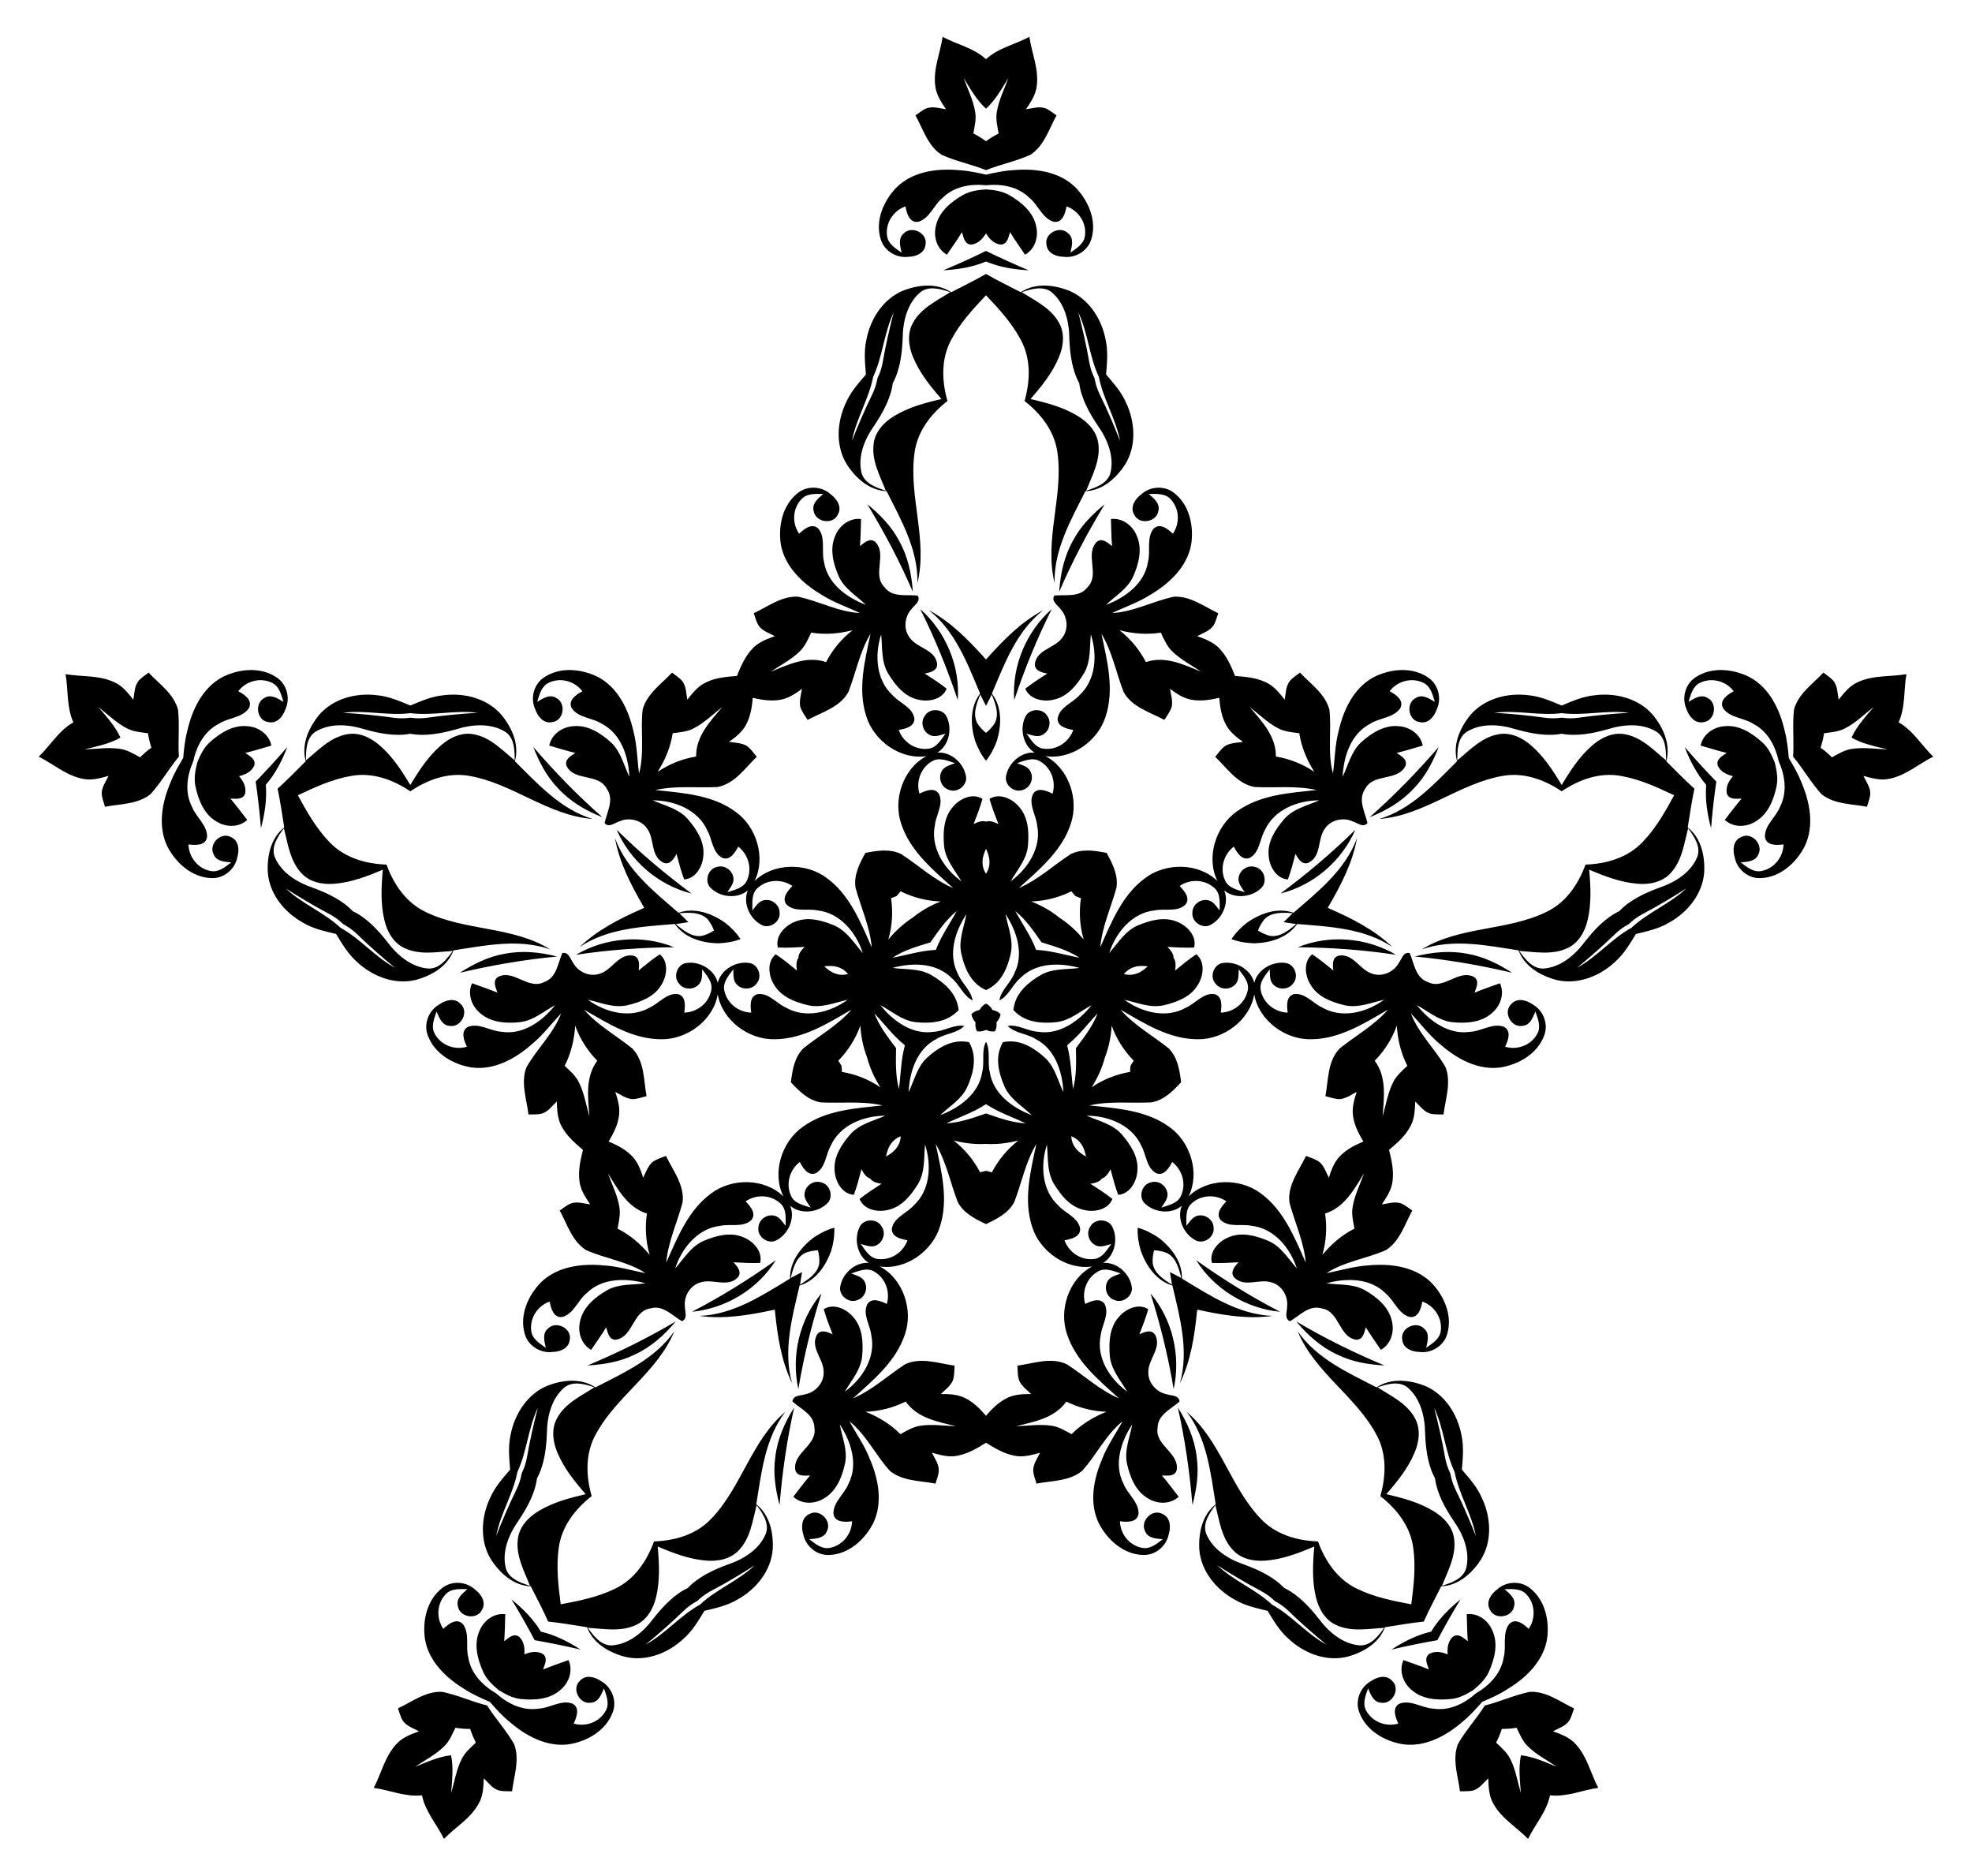 <?xml version="1.0" encoding="utf-8"?>

<!DOCTYPE svg PUBLIC "-//W3C//DTD SVG 1.1//EN" "http://www.w3.org/Graphics/SVG/1.1/DTD/svg11.dtd">
<svg version="1.1" id="Layer_1" xmlns="http://www.w3.org/2000/svg" xmlns:xlink="http://www.w3.org/1999/xlink" x="0px" y="0px"
	 viewBox="0 0 1751.165 1665.456" enable-background="new 0 0 1751.165 1665.456" xml:space="preserve">
<g>
	<g>
		<path d="M770.186,447.736c11.136,9.036,21.41,19.509,28.15,32.314c7.801,13.81,11.253,29.621,12.24,45.357
			C799.014,498.57,785.352,472.704,770.186,447.736z M408.44,863.709c12.035-7.799,25.17-14.333,39.431-16.787
			c15.545-3.152,31.648-1.549,46.92,2.375C465.695,852.002,436.872,857.001,408.44,863.709z M692.268,1336.293
			c-3.698-13.856-5.854-28.367-3.78-42.689c1.806-15.758,8.307-30.578,16.758-43.889
			C698.827,1278.222,694.675,1307.179,692.268,1336.293z M1229.43,1212.393c-14.321-0.764-28.788-3.199-41.768-9.596
			c-14.429-6.587-26.515-17.349-36.563-29.5C1176.229,1188.21,1202.486,1201.107,1229.43,1212.393z
			 M1277.586,663.234c-5.152,13.384-11.938,26.39-22.034,36.758c-10.724,11.687-24.694,19.855-39.355,25.657
			C1238.148,706.359,1258.527,685.372,1277.586,663.234z M940.588,525.407c0.987-15.736,4.439-31.547,12.24-45.357
			c6.74-12.805,17.014-23.278,28.15-32.314C965.813,472.704,952.151,498.57,940.588,525.407z M534.967,725.649
			c-14.661-5.802-28.631-13.97-39.355-25.657c-10.095-10.368-16.881-23.374-22.034-36.758
			C492.638,685.372,513.017,706.359,534.967,725.649z M600.065,1173.296c-10.048,12.151-22.134,22.913-36.563,29.5
			c-12.98,6.397-27.447,8.832-41.768,9.596C548.679,1201.107,574.936,1188.21,600.065,1173.296z M1045.918,1249.715
			c8.451,13.311,14.952,28.131,16.758,43.889c2.073,14.321-0.082,28.833-3.78,42.689
			C1056.489,1307.179,1052.338,1278.222,1045.918,1249.715z M1256.373,849.297c15.271-3.924,31.375-5.527,46.92-2.375
			c14.261,2.454,27.396,8.988,39.431,16.787C1314.292,857.001,1285.47,852.002,1256.373,849.297z M875.582,232.182
			c-11.954,5.087-24.986,7.134-37.9,7.823c12.804-5.363,25.454-11.09,37.9-17.224
			c12.447,6.134,25.096,11.861,37.9,17.224C900.569,239.316,887.536,237.268,875.582,232.182z M1515.159,696.862
			c-8.532-9.797-14.506-21.559-19.152-33.628c9.057,10.52,18.413,20.781,28.093,30.723
			c-1.988,13.733-3.526,27.533-4.669,41.368C1516.096,722.83,1514.016,709.802,1515.159,696.862z M1270.863,1448.73
			c6.681-11.142,16.021-20.458,26.063-28.606c-7.207,11.865-14.074,23.933-20.538,36.212
			c-13.675,2.353-27.275,5.155-40.786,8.342C1246.455,1457.645,1258.202,1451.641,1270.863,1448.73z M480.302,1448.73
			c12.661,2.911,24.408,8.915,35.26,15.948c-13.511-3.187-27.111-5.989-40.786-8.342
			c-6.464-12.279-13.331-24.347-20.538-36.212C464.281,1428.272,473.621,1437.588,480.302,1448.73z M236.005,696.862
			c1.144,12.941-0.936,25.968-4.271,38.463c-1.144-13.835-2.682-27.635-4.669-41.368
			c9.68-9.942,19.036-20.202,28.093-30.723C250.511,675.303,244.537,687.065,236.005,696.862z M1592.294,671.799
			c0.952-13.855-0.759-27.944,0.791-41.741c3.77-14.075,16.609-22.704,26.118-32.841
			c3.079,2.409,6.514,4.482,9.069,7.498c3.623,4.713,3.435,10.996,4.482,16.546
			c4.775-6.011,9.739-12.399,16.965-15.541c13.53-6.388,28.841-4.692,43.23-7.121
			c-2.515,14.218-0.801,29.343-6.958,42.756c12.865,7.232,20.369,20.476,30.761,30.5
			c-13.069,6.492-24.458,16.864-39.159,19.649c-7.692,1.706-15.463-0.545-22.86-2.601
			c2.415,5.106,6.261,10.078,6.099,16.021c-0.294,3.942-1.855,7.638-2.93,11.397
			c-13.651-2.612-29.11-2.047-40.434-11.217C1608.105,694.852,1601.208,682.448,1592.294,671.799z M1318.535,1514.344
			c13.471-3.376,26.342-9.357,39.943-12.146c14.551-0.764,26.725,8.78,39.305,14.691
			c-1.339,3.673-2.25,7.58-4.329,10.942c-3.362,4.902-9.396,6.665-14.351,9.376
			c7.192,2.684,14.802,5.431,20.023,11.332c10.257,10.894,13.374,25.979,20.131,38.913
			c-14.299,2.002-28.155,8.306-42.813,6.595c-2.903,14.47-13.18,25.699-19.502,38.68
			c-10.213-10.423-23.596-18.05-30.788-31.171c-3.999-6.789-4.26-14.875-4.59-22.545
			c-4.11,3.875-7.65,9.069-13.352,10.752c-3.84,0.938-7.838,0.597-11.744,0.736
			c-1.734-13.79-7.049-28.318-1.826-41.921C1301.496,1536.506,1311.162,1526.113,1318.535,1514.344z
			 M432.63,1514.344c7.373,11.768,17.039,22.161,23.895,34.234c5.223,13.603-0.092,28.131-1.826,41.921
			c-3.907-0.139-7.904,0.203-11.744-0.736c-5.701-1.683-9.242-6.877-13.352-10.752
			c-0.33,7.67-0.591,15.756-4.59,22.545c-7.191,13.121-20.575,20.748-30.788,31.171
			c-6.322-12.981-16.599-24.21-19.502-38.68c-14.659,1.711-28.514-4.593-42.813-6.595
			c6.757-12.934,9.875-28.019,20.131-38.913c5.221-5.902,12.83-8.648,20.023-11.332
			c-4.955-2.711-10.989-4.473-14.351-9.376c-2.079-3.362-2.989-7.27-4.329-10.942
			c12.579-5.911,24.754-15.455,39.305-14.691C406.288,1504.988,419.159,1510.969,432.63,1514.344z M158.87,671.799
			c-8.914,10.649-15.811,23.053-25.175,33.304c-11.323,9.171-26.782,8.605-40.434,11.217
			c-1.075-3.758-2.635-7.455-2.93-11.397c-0.161-5.942,3.684-10.915,6.099-16.021
			c-7.397,2.056-15.167,4.307-22.86,2.601c-14.701-2.785-26.09-13.156-39.159-19.649
			c10.392-10.024,17.896-23.268,30.761-30.5c-6.157-13.413-4.443-28.538-6.958-42.756
			c14.389,2.43,29.699,0.733,43.23,7.121c7.226,3.142,12.19,9.53,16.965,15.541
			c1.047-5.55,0.859-11.834,4.482-16.546c2.555-3.016,5.99-5.09,9.069-7.498
			c9.509,10.137,22.348,18.766,26.118,32.841C159.629,643.855,157.918,657.944,158.87,671.799z M875.582,151.077
			c-12.882-5.187-26.811-7.913-39.454-13.651c-12.221-7.935-16.46-22.812-23.163-34.988
			c3.242-2.184,6.276-4.81,9.934-6.308c5.602-1.99,11.519,0.131,17.122,0.85
			c-4.241-6.399-8.783-13.094-9.538-20.937c-1.894-14.842,4.45-28.879,6.586-43.314
			c12.745,6.786,27.66,9.83,38.513,19.83c10.854-10,25.768-13.044,38.513-19.83
			c2.136,14.435,8.48,28.472,6.586,43.314c-0.755,7.843-5.296,14.538-9.538,20.937
			c5.602-0.719,11.52-2.84,17.122-0.85c3.658,1.498,6.691,4.124,9.934,6.308
			c-6.703,12.176-10.942,27.053-23.163,34.988C902.393,143.164,888.464,145.89,875.582,151.077z M1579.552,675.939
			c-3.004-13.773-9.952-26.857-22.91-33.399c-8.315-5.362-20.295-5.027-26.369-13.53
			c-4.042-7.142,3.938-12.399,9.32-15.29c-6.87-8.964-19.311-12.441-29.679-7.603
			c-6.702,3.016-8.524,10.682-10.451,17.07c4.985-2.995,11.08-7.163,16.881-3.477
			c9.153,4.566,6.786,20.316-3.582,21.468c-7.561,1.634-12.86-5.048-15.018-11.352
			c-4.587-9.802-1.34-22.39,7.792-28.338c14.242-9.697,33.532-7.708,48.277-0.188
			c17.614,9.488,26.767,28.883,31.019,47.628c2.11,7.906,2.917,16,3.654,24.107
			c4.169,6.992,8.273,14.014,11.213,21.651c7.579,17.665,11.574,38.735,2.9,56.764
			c-7.509,14.75-21.946,27.698-39.168,28.224c-10.884,0.555-20.909-7.72-22.96-18.346
			c-1.96-6.368-1.601-14.888,5.477-18.011c9.065-5.162,20.237,6.189,15.516,15.263
			c-2.527,6.393-9.908,6.603-15.701,7.11c5.314,4.035,11.294,9.166,18.489,7.667
			c11.231-2.18,19.253-12.305,19.542-23.596c-6.054,0.826-15.6,1.263-16.527-6.891
			c-0.085-10.45,9.805-17.22,13.38-26.446C1587.286,703.516,1585.217,688.848,1579.552,675.939z
			 M1310.659,1503.505c12.171-7.113,22.467-17.764,24.684-32.109c2.53-9.565-1.491-20.855,4.72-29.26
			c5.543-6.051,13.009-0.087,17.421,4.139c6.403-9.304,5.865-22.21-1.94-30.575
			c-4.94-5.442-12.793-4.806-19.464-4.665c4.389,3.815,10.236,8.324,8.523,14.981
			c-1.514,10.116-17.225,12.732-21.524,3.228c-3.89-6.686,0.827-13.79,6.156-17.79
			c7.905-7.391,20.88-8.193,29.359-1.347c13.624,10.549,17.692,29.509,15.098,45.856
			c-3.58,19.684-19.198,34.382-35.712,44.219c-6.867,4.45-14.315,7.719-21.798,10.925
			c-5.362,6.126-10.772,12.199-17.126,17.355c-14.458,12.666-33.263,22.977-53.09,20.299
			c-16.349-2.584-33.124-12.312-38.946-28.529c-3.892-10.18,0.881-22.272,10.353-27.506
			c5.451-3.832,13.665-6.123,18.822-0.357c7.71,7.026,0.367,21.159-9.721,19.473
			c-6.86-0.428-9.341-7.382-11.614-12.735c-2.196,6.301-5.228,13.573-1.578,19.953
			c5.544,10.008,17.652,14.508,28.479,11.294c-2.656-5.502-6.022-14.446,1.447-17.848
			c9.912-3.309,19.407,4.004,29.286,4.553C1286.822,1519.383,1300.133,1512.882,1310.659,1503.505z M440.505,1503.505
			c10.526,9.377,23.837,15.878,38.166,13.554c9.879-0.55,19.374-7.862,29.286-4.553
			c7.468,3.402,4.103,12.346,1.447,17.848c10.827,3.214,22.936-1.286,28.479-11.294
			c3.65-6.38,0.618-13.652-1.578-19.953c-2.272,5.353-4.753,12.307-11.614,12.735
			c-10.088,1.686-17.431-12.447-9.721-19.473c5.157-5.766,13.371-3.475,18.822,0.357
			c9.472,5.234,14.245,17.326,10.353,27.506c-5.822,16.217-22.598,25.945-38.946,28.529
			c-19.827,2.678-38.632-7.633-53.09-20.299c-6.354-5.156-11.765-11.229-17.126-17.355
			c-7.483-3.206-14.931-6.475-21.798-10.925c-16.514-9.836-32.131-24.534-35.712-44.219
			c-2.595-16.347,1.474-35.308,15.098-45.856c8.479-6.847,21.454-6.044,29.359,1.347
			c5.329,4,10.046,11.104,6.156,17.79c-4.299,9.504-20.01,6.888-21.524-3.228
			c-1.713-6.657,4.134-11.165,8.523-14.981c-6.671-0.141-14.524-0.777-19.464,4.665
			c-7.805,8.365-8.343,21.272-1.94,30.575c4.412-4.226,11.878-10.191,17.421-4.139
			c6.21,8.404,2.189,19.695,4.72,29.26C418.038,1485.741,428.334,1496.392,440.505,1503.505z M171.613,675.939
			c-5.666,12.909-7.735,27.577-1.097,40.486c3.575,9.225,13.465,15.996,13.38,26.446
			c-0.928,8.154-10.474,7.717-16.527,6.891c0.289,11.29,8.31,21.416,19.542,23.596
			c7.195,1.5,13.175-3.631,18.489-7.667c-5.793-0.507-13.174-0.717-15.701-7.11
			c-4.721-9.074,6.452-20.425,15.516-15.263c7.077,3.123,7.437,11.643,5.477,18.011
			c-2.051,10.626-12.076,18.901-22.96,18.346c-17.222-0.526-31.659-13.474-39.168-28.224
			c-8.674-18.029-4.678-39.1,2.9-56.764c2.94-7.637,7.044-14.659,11.213-21.651
			c0.737-8.107,1.544-16.201,3.654-24.107c4.252-18.745,13.405-38.14,31.019-47.628
			c14.745-7.519,34.035-9.509,48.277,0.188c9.132,5.948,12.378,18.536,7.792,28.338
			c-2.157,6.304-7.456,12.986-15.018,11.352c-10.367-1.152-12.734-16.902-3.582-21.468
			c5.802-3.686,11.897,0.482,16.881,3.477c-1.927-6.388-3.749-14.054-10.451-17.07
			c-10.368-4.838-22.809-1.361-29.679,7.603c5.383,2.89,13.363,8.147,9.32,15.29
			c-6.074,8.504-18.054,8.168-26.369,13.53C181.565,649.083,174.617,662.166,171.613,675.939z M875.582,164.476
			c-14.027-1.399-28.617,1.166-38.843,11.468c-7.669,6.251-11.052,17.749-21.017,20.898
			c-8.042,1.637-10.576-7.576-11.661-13.589c-10.648,3.764-17.8,14.521-16.402,25.877
			c0.797,7.306,7.525,11.408,13.005,15.215c-1.308-5.666-3.389-12.751,1.91-17.13
			c7.171-7.294,21.419-0.176,19.311,10.04c-0.783,7.696-8.775,10.671-15.437,10.774
			c-10.74,1.333-21.708-5.644-24.543-16.167c-4.822-16.542,3.032-34.273,14.739-45.973
			c14.467-13.82,35.741-16.532,54.882-14.783c8.171,0.436,16.118,2.17,24.056,3.974
			c7.938-1.804,15.885-3.538,24.056-3.974c19.142-1.749,40.416,0.963,54.882,14.783
			c11.708,11.7,19.561,29.431,14.739,45.973c-2.835,10.523-13.804,17.5-24.543,16.167
			c-6.662-0.103-14.654-3.079-15.437-10.774c-2.108-10.216,12.14-17.334,19.311-10.04
			c5.299,4.379,3.218,11.463,1.91,17.13c5.48-3.807,12.207-7.908,13.005-15.215
			c1.398-11.355-5.753-22.113-16.402-25.877c-1.085,6.013-3.619,15.226-11.661,13.589
			c-9.964-3.149-13.348-14.646-21.017-20.898C904.2,165.641,889.61,163.076,875.582,164.476z M1538.882,689.154
			c-5.527-1.419-10.573-3.545-13.385-9.101c-1.99-5.927,3.875-8.692,7.833-11.54
			c-7.812-1.843-15.436-4.315-23.144-6.514c1.927-9.949,11.373-16.505,21.112-17.196
			c12.881-1.403,24.61,6.137,33.742,14.41c5.311,4.929,8.322,11.306,10.996,17.869
			c1.694,6.882,3.007,13.81,1.607,20.919c-2.525,12.06-7.582,25.055-18.828,31.491
			c-8.286,5.165-19.781,5.414-27.188-1.502c4.943-6.31,9.658-12.79,14.895-18.873
			c-4.877,0.022-11.246,1.233-13.121-4.732C1532.411,698.237,1535.245,693.55,1538.882,689.154z M1285.524,1468.909
			c-0.358-5.695,0.104-11.151,4.52-15.542c5.022-3.724,9.464,0.999,13.396,3.884
			c-0.661-8-0.667-16.014-0.957-24.024c10.057-1.242,19.211,5.716,22.878,14.765
			c5.315,11.817,1.768,25.302-3.278,36.543c-3.046,6.574-8.181,11.408-13.596,15.98
			c-6.021,3.738-12.205,7.127-19.399,7.993c-12.251,1.326-26.172,0.531-35.768-8.175
			c-7.473-6.284-11.262-17.14-6.973-26.321c7.528,2.751,15.149,5.233,22.552,8.334
			c-1.528-4.631-4.648-10.315,0.446-13.941C1274.886,1465.562,1280.219,1466.809,1285.524,1468.909z M465.641,1468.909
			c5.305-2.1,10.638-3.347,16.178-0.504c5.094,3.626,1.974,9.309,0.446,13.941
			c7.404-3.101,15.024-5.582,22.552-8.334c4.289,9.181,0.5,20.037-6.973,26.321
			c-9.596,8.706-23.517,9.501-35.767,8.175c-7.194-0.866-13.378-4.255-19.399-7.993
			c-5.415-4.572-10.55-9.405-13.596-15.98c-5.046-11.241-8.593-24.726-3.278-36.543
			c3.667-9.049,12.821-16.007,22.878-14.765c-0.29,8.01-0.296,16.024-0.957,24.024
			c3.932-2.885,8.374-7.608,13.396-3.884C465.537,1457.758,465.999,1463.214,465.641,1468.909z M212.283,689.154
			c3.637,4.397,6.47,9.083,5.479,15.23c-1.874,5.965-8.244,4.755-13.121,4.732
			c5.237,6.083,9.952,12.564,14.895,18.873c-7.407,6.916-18.902,6.668-27.188,1.502
			c-11.246-6.436-16.303-19.43-18.828-31.491c-1.4-7.109-0.087-14.038,1.607-20.919
			c2.674-6.563,5.685-12.94,10.996-17.869c9.132-8.273,20.861-15.813,33.742-14.41
			c9.739,0.691,19.185,7.247,21.112,17.196c-7.708,2.199-15.332,4.671-23.144,6.514
			c3.959,2.848,9.823,5.613,7.833,11.54C222.856,685.609,217.809,687.735,212.283,689.154z M875.582,207.238
			c-3.058,4.817-6.639,8.96-12.792,9.917c-6.252,0.061-7.069-6.371-8.555-11.016
			c-4.167,6.861-8.873,13.347-13.347,19.998c-8.866-4.907-12.182-15.916-9.83-25.393
			c2.646-12.684,13.441-21.509,24.131-27.637c6.329-3.528,13.324-4.421,20.392-4.936
			c7.068,0.515,14.063,1.408,20.392,4.936c10.69,6.128,21.486,14.953,24.131,27.637
			c2.352,9.476-0.964,20.486-9.83,25.393c-4.473-6.651-9.18-13.138-13.347-19.998
			c-1.486,4.645-2.303,11.077-8.555,11.016C882.221,216.199,878.64,212.056,875.582,207.238z M720.342,561.693
			c-2.778,5.77-5.268,11.942-9.956,16.475c-7.547,7.502-17.167,12.304-25.872,18.285
			c15.444-6.39,32.068-14.378,49.061-8.592c5.732-10.999,13.719-20.67,23.524-28.275
			C745.115,562.651,732.611,563.72,720.342,561.693z M501.418,946.328c4.63,4.425,9.73,8.7,12.592,14.56
			c4.803,9.496,6.397,20.129,9.396,30.256c-1.305-16.663-3.765-34.941,6.989-49.315
			c-8.689-8.85-15.419-19.435-19.622-31.11C509.984,923.064,507.136,935.286,501.418,946.328z M799.576,1273.397
			c5.639-3.035,11.281-6.565,17.738-7.477c10.515-1.633,21.121,0.136,31.678,0.414
			c-16.25-3.908-34.394-7.217-44.742-21.886c-11.102,5.529-23.249,8.658-35.651,9.048
			C780.097,1258.061,790.841,1264.546,799.576,1273.397z M1202.773,1090.901c-1.144-6.301-2.758-12.758-1.629-19.181
			c1.696-10.505,6.656-20.045,10.183-30c-8.739,14.247-17.492,30.481-34.641,35.789
			c1.828,12.267,1.05,24.786-2.411,36.702C1182.168,1104.687,1191.656,1096.474,1202.773,1090.901z
			 M1153.803,651.044c-6.346-0.859-12.986-1.319-18.745-4.377c-9.467-4.859-17.007-12.525-25.385-18.955
			c10.85,12.713,23.584,26.055,23.332,44.005c12.232,2.053,23.898,6.66,34.161,13.635
			C1160.548,674.9,1155.668,663.339,1153.803,651.044z M994.065,559.586c9.805,7.605,17.792,17.277,23.524,28.275
			c16.993-5.786,33.617,2.203,49.061,8.592c-8.704-5.981-18.325-10.783-25.872-18.285
			c-4.688-4.533-7.178-10.705-9.956-16.475C1018.553,563.72,1006.05,562.651,994.065,559.586z M583.999,685.352
			c10.263-6.974,21.929-11.582,34.161-13.635c-0.251-17.95,12.483-31.291,23.332-44.005
			c-8.378,6.43-15.918,14.096-25.385,18.955c-5.76,3.058-12.399,3.519-18.745,4.377
			C595.497,663.339,590.617,674.9,583.999,685.352z M576.891,1114.211c-3.462-11.916-4.239-24.435-2.411-36.702
			c-17.149-5.308-25.902-21.542-34.641-35.789c3.526,9.955,8.487,19.495,10.183,30
			c1.128,6.423-0.485,12.88-1.629,19.181C559.509,1096.474,568.996,1104.687,576.891,1114.211z M982.565,1253.496
			c-12.402-0.39-24.549-3.519-35.651-9.048c-10.347,14.669-28.491,17.978-44.742,21.886
			c10.557-0.278,21.163-2.047,31.678-0.414c6.457,0.912,12.099,4.441,17.738,7.477
			C960.323,1264.546,971.067,1258.061,982.565,1253.496z M1240.392,910.719c-4.203,11.675-10.933,22.26-19.622,31.11
			c10.754,14.374,8.293,32.653,6.989,49.315c2.998-10.126,4.593-20.76,9.396-30.256
			c2.862-5.859,7.963-10.135,12.592-14.56C1244.029,935.286,1241.181,923.064,1240.392,910.719z M875.582,96.484
			c-8.224-7.426-14.013-17.724-19.796-27.151c3.526,9.955,8.487,19.495,10.183,30
			c1.128,6.423-0.485,12.88-1.629,19.181c3.953,1.981,7.7,4.297,11.242,6.886
			c3.542-2.59,7.289-4.905,11.242-6.886c-1.144-6.301-2.758-12.758-1.629-19.181
			c1.696-10.505,6.656-20.045,10.183-30C889.595,78.761,883.806,89.058,875.582,96.484z M1644.215,654.929
			c4.521-10.116,12.526-18.804,19.705-27.217c-8.378,6.43-15.918,14.096-25.385,18.955
			c-5.76,3.058-12.399,3.519-18.745,4.377c-0.663,4.372-1.707,8.651-3.075,12.82
			c3.558,2.569,6.917,5.417,10.023,8.564c5.639-3.035,11.281-6.565,17.738-7.477
			c10.515-1.633,21.121,0.136,31.678,0.414C1665.402,662.779,1653.819,660.455,1644.215,654.929z M1350.623,1558.511
			c11.018,1.174,21.755,6.102,31.974,10.33c-8.704-5.981-18.325-10.783-25.872-18.285
			c-4.688-4.533-7.178-10.705-9.956-16.475c-4.362,0.721-8.755,1.05-13.143,1.037
			c-1.344,4.177-3.014,8.253-5.048,12.179c4.63,4.425,9.73,8.7,12.592,14.56
			c4.803,9.496,6.397,20.129,9.396,30.256C1349.705,1581.086,1348.335,1569.353,1350.623,1558.511z M400.541,1558.511
			c2.288,10.842,0.919,22.575,0.056,33.601c2.998-10.127,4.593-20.76,9.395-30.256
			c2.862-5.859,7.963-10.135,12.592-14.56c-2.033-3.926-3.704-8.002-5.048-12.179
			c-4.388,0.013-8.78-0.317-13.143-1.037c-2.778,5.77-5.268,11.942-9.956,16.475
			c-7.547,7.502-17.167,12.304-25.872,18.285C378.787,1564.613,389.523,1559.685,400.541,1558.511z M106.949,654.929
			c-9.604,5.527-21.186,7.85-31.94,10.437c10.557-0.278,21.163-2.047,31.678-0.414
			c6.457,0.912,12.099,4.441,17.738,7.477c3.106-3.147,6.466-5.995,10.023-8.564
			c-1.368-4.169-2.412-8.448-3.075-12.82c-6.346-0.859-12.986-1.319-18.745-4.377
			c-9.467-4.859-17.007-12.525-25.385-18.955C94.423,636.125,102.428,644.813,106.949,654.929z M810.34,814.874
			c7.473-6.139,16.011-10.888,25.009-14.461c-12.402-0.39-24.549-3.519-35.651-9.048
			c-1.06,1.502-2.201,2.886-3.414,4.163c-1.589,0.759-3.258,1.417-5.014,1.961
			c1.828,12.267,1.05,24.786-2.411,36.702C795.037,826.736,802.192,820.085,810.34,814.874z M940.825,814.874
			c8.148,5.211,15.303,11.862,21.482,19.317c-3.462-11.916-4.239-24.435-2.411-36.702
			c-1.756-0.544-3.425-1.202-5.014-1.961c-1.213-1.277-2.355-2.66-3.414-4.163
			c-11.102,5.529-23.249,8.658-35.651,9.048C924.814,803.986,933.351,808.735,940.825,814.874z M981.147,938.973
			c-2.438,9.359-6.553,18.219-11.733,26.399c10.263-6.974,21.929-11.582,34.161-13.635
			c-0.026-1.839,0.085-3.629,0.316-5.375c0.84-1.548,1.802-3.062,2.904-4.534
			c-8.689-8.85-15.419-19.435-19.622-31.11C986.555,920.381,984.676,929.968,981.147,938.973z M875.582,1015.67
			c-9.655,0.574-19.353-0.602-28.733-3.001c9.805,7.605,17.792,17.277,23.524,28.275
			c1.74-0.593,3.477-1.041,5.209-1.361c1.732,0.32,3.469,0.768,5.209,1.361
			c5.732-10.999,13.719-20.67,23.524-28.275C894.935,1015.068,885.237,1016.244,875.582,1015.67z M770.018,938.973
			c-3.529-9.005-5.408-18.592-6.025-28.254c-4.203,11.675-10.933,22.26-19.622,31.11
			c1.101,1.472,2.064,2.986,2.904,4.534c0.231,1.746,0.341,3.536,0.316,5.375
			c12.232,2.053,23.898,6.66,34.161,13.635C776.57,957.192,772.455,948.332,770.018,938.973z M654.38,600.215
			c3.498-8.627,7.129-17.181,13.607-24.062c5.221-5.902,12.83-8.648,20.023-11.332
			c-4.955-2.711-10.989-4.474-14.351-9.376c-2.079-3.362-2.989-7.27-4.329-10.942
			c12.579-5.911,24.754-15.455,39.305-14.691c18.561,3.807,35.764,13.558,54.986,14.519
			c-11.52-5.483-23.718-9.556-34.488-16.535c-16.514-9.836-32.131-24.535-35.712-44.219
			c-2.595-16.347,1.474-35.308,15.098-45.856c8.479-6.847,21.454-6.045,29.359,1.347
			c5.329,4,10.046,11.104,6.156,17.79c-4.299,9.504-20.01,6.888-21.524-3.228
			c-1.713-6.657,4.134-11.165,8.523-14.981c-6.671-0.141-14.524-0.777-19.464,4.665
			c-7.805,8.365-8.343,21.272-1.94,30.576c4.412-4.226,11.878-10.191,17.421-4.139
			c6.21,8.404,2.19,19.695,4.72,29.26c2.953,19.106,20.237,31.659,37.195,38.028
			c-8.267-7.972-18.924-14.077-23.934-24.888c-5.046-11.241-8.593-24.726-3.278-36.543
			c3.667-9.049,12.821-16.007,22.878-14.765c-0.29,8.01-0.296,16.024-0.957,24.024
			c3.932-2.885,8.374-7.608,13.396-3.884c11.185,11.122-2.998,29.087,8.381,40.426
			c7.105,9.378,19.428,6.357,29.464,7.393c3.026,5.123-2.924,8.322-5.466,12.01
			c-6.373,6.804-7.399,18.297-1.381,25.67c6.527,9.058,22.013,10.06,24.069,22.576
			c0.883,6.365-6.204,8.181-11.013,8.953c6.656,4.255,13.319,8.556,19.522,13.456
			c-3.808,9.686-16.222,12.039-25.334,9.717c-12.28-2.669-20.533-13.124-26.717-23.304
			c-6.193-10.491-4.97-22.999-6.098-34.641c-5.936,18.134-4.619,40.717,10.32,54.248
			c6.185,6.855,17.419,10.373,19.171,20.367c0.308,7.456-8.216,9.223-13.897,10.306
			c3.871,10.793,14.709,18.037,26.243,16.631c7.399-0.811,11.312-7.974,15.258-13.343
			c-4.575,1.134-9.888,3.658-14.399,0.871c-5.719-3.003-7.96-11.087-4.152-16.434
			c3.77-6.857,14.491-7.118,18.904-0.773c6.237,10.736,3.107,26.648-7.529,33.134
			c12.417-1.005,24.303,10.029,25.567,22.38c0.159,7.727-8.668,13.818-15.748,10.486
			c-6.224-2.088-9.162-9.945-6.301-15.736c2.012-4.907,7.794-5.988,12.161-7.759
			c-6.348-2.023-13.725-5.519-20.187-1.826c-10.157,5.642-14.668,17.873-11.455,28.88
			c5.233-2.463,13.168-6.044,17.301,0.169c4.458,9.116-2.563,18.564-3.538,27.746
			c-4.133,19.728,8.075,38.772,23.536,49.953c-5.93-10.082-14.272-19.482-15.428-31.61
			c-0.98-11.87-0.449-25.18,7.917-34.557c6.007-7.234,17.433-12.628,26.207-7.03
			c-2.138,7.611-5,15.007-7.884,22.361c3.172-1.608,7.654-3.48,11.02-2.166
			c3.366-1.314,7.848,0.557,11.02,2.166c-2.884-7.354-5.746-14.75-7.884-22.361
			c8.774-5.598,20.2-0.204,26.207,7.03c8.366,9.377,8.897,22.687,7.917,34.557
			c-1.156,12.127-9.498,21.528-15.428,31.61c15.461-11.181,27.669-30.226,23.536-49.953
			c-0.975-9.181-7.995-18.63-3.538-27.746c4.133-6.213,12.068-2.632,17.301-0.169
			c3.213-11.007-1.298-23.237-11.455-28.88c-6.463-3.693-13.839-0.198-20.187,1.826
			c4.368,1.772,10.149,2.852,12.161,7.759c2.861,5.791-0.077,13.648-6.301,15.736
			c-7.08,3.332-15.907-2.759-15.748-10.486c1.264-12.352,13.15-23.385,25.567-22.38
			c-10.636-6.486-13.767-22.398-7.529-33.134c4.413-6.345,15.134-6.085,18.904,0.773
			c3.808,5.348,1.567,13.431-4.152,16.434c-4.512,2.787-9.825,0.263-14.399-0.871
			c3.947,5.369,7.86,12.532,15.258,13.343c11.534,1.406,22.372-5.838,26.243-16.631
			c-5.681-1.083-14.206-2.85-13.897-10.306c1.752-9.995,12.985-13.513,19.171-20.367
			c14.939-13.531,16.257-36.114,10.32-54.248c-1.128,11.642,0.095,24.15-6.098,34.641
			c-6.184,10.18-14.437,20.635-26.717,23.304c-9.112,2.322-21.526-0.031-25.334-9.717
			c6.204-4.901,12.866-9.202,19.522-13.456c-4.809-0.772-11.896-2.587-11.013-8.953
			c2.056-12.516,17.542-13.518,24.069-22.576c6.017-7.373,4.992-18.865-1.381-25.67
			c-2.542-3.689-8.492-6.887-5.466-12.01c10.036-1.036,22.359,1.985,29.464-7.393
			c11.379-11.339-2.805-29.304,8.381-40.426c5.022-3.724,9.464,0.999,13.396,3.884
			c-0.661-8-0.667-16.014-0.957-24.024c10.057-1.242,19.211,5.716,22.878,14.765
			c5.315,11.817,1.768,25.302-3.278,36.543c-5.01,10.811-15.667,16.917-23.934,24.888
			c16.958-6.369,34.241-18.922,37.195-38.028c2.53-9.565-1.491-20.855,4.72-29.26
			c5.543-6.051,13.009-0.087,17.421,4.139c6.403-9.304,5.865-22.21-1.94-30.576
			c-4.939-5.442-12.793-4.806-19.464-4.665c4.389,3.815,10.236,8.324,8.523,14.981
			c-1.514,10.116-17.225,12.732-21.524,3.228c-3.89-6.686,0.827-13.79,6.156-17.79
			c7.905-7.391,20.88-8.193,29.359-1.347c13.624,10.549,17.692,29.509,15.098,45.856
			c-3.58,19.684-19.198,34.382-35.712,44.219c-10.77,6.979-22.968,11.052-34.488,16.535
			c19.222-0.96,36.424-10.712,54.986-14.519c14.551-0.764,26.725,8.78,39.305,14.691
			c-1.339,3.672-2.25,7.58-4.329,10.942c-3.362,4.902-9.396,6.665-14.351,9.376
			c7.192,2.684,14.802,5.431,20.023,11.332c6.479,6.881,10.109,15.435,13.607,24.062
			c9.286,0.661,18.543,1.47,27.089,5.506c7.226,3.142,12.19,9.53,16.965,15.541
			c1.047-5.55,0.859-11.834,4.482-16.546c2.555-3.016,5.99-5.09,9.069-7.498
			c9.509,10.137,22.348,18.766,26.118,32.841c2.115,18.829-1.843,38.203,3.183,56.781
			c1.655-12.651,1.759-25.511,5.069-37.91c4.252-18.745,13.405-38.14,31.019-47.628
			c14.745-7.519,34.035-9.509,48.277,0.188c9.132,5.948,12.378,18.536,7.792,28.338
			c-2.157,6.304-7.456,12.986-15.018,11.352c-10.367-1.152-12.734-16.902-3.582-21.468
			c5.802-3.686,11.897,0.482,16.881,3.477c-1.927-6.388-3.749-14.054-10.451-17.07
			c-10.368-4.838-22.809-1.361-29.679,7.603c5.383,2.89,13.363,8.147,9.32,15.29
			c-6.074,8.504-18.054,8.168-26.369,13.53c-17.258,8.713-23.856,29.029-24.673,47.126
			c5.027-10.326,7.54-22.348,16.274-30.454c9.132-8.273,20.861-15.813,33.742-14.41
			c9.739,0.691,19.185,7.247,21.112,17.196c-7.708,2.199-15.332,4.671-23.144,6.514
			c3.959,2.848,9.823,5.613,7.833,11.54c-7.121,14.075-28.59,6.137-35.857,20.463
			c-6.723,9.655-0.042,20.442,2.074,30.307c-3.938,4.461-8.818-0.209-13.111-1.487
			c-8.441-3.959-19.688-1.382-24.84,6.619c-6.598,9.006-2.765,24.044-14.033,29.867
			c-5.781,2.807-9.697-3.372-11.918-7.708c-1.99,7.645-4.021,15.31-6.765,22.725
			c-10.389-0.628-16.462-11.708-17.07-21.091c-1.257-12.504,6.137-23.584,13.907-32.611
			c8.064-9.132,20.337-11.834,31.061-16.504c-19.081-0.042-40.151,8.189-48.403,26.579
			c-4.608,8.001-4.482,19.772-13.447,24.526c-6.995,2.597-11.31-4.964-14.096-10.033
			c-9.069,7.016-12.609,19.562-7.707,30.098c3.058,6.786,11.08,8.294,17.405,10.389
			c-2.492-4-6.535-8.273-5.278-13.425c1.089-6.367,8.085-10.996,14.347-9.027
			c7.687,1.466,11.247,11.582,6.577,17.74c-8.283,9.25-24.384,11.189-33.839,3.078
			c4.792,11.498-2.028,26.212-13.384,31.231c-7.3,2.539-15.821-3.973-14.84-11.737
			c0.063-6.564,6.627-11.787,13.019-10.855c5.288,0.397,8.103,5.562,11.137,9.168
			c-0.037-6.663,1.007-14.758-4.502-19.763c-8.505-7.917-21.531-8.427-31.006-1.97
			c3.96,4.216,9.817,10.656,5.186,16.506c-7.292,7.056-18.448,3.3-27.481,5.209
			c-20.04,2.166-34.379,19.661-40.235,37.821c7.756-8.756,14.118-19.594,25.295-24.441
			c10.986-4.601,23.809-8.208,35.312-3.149c8.736,3.477,17.397,12.678,14.784,22.752
			c-7.899,0.318-15.818-0.118-23.703-0.588c2.51,2.52,5.675,6.204,5.465,9.812c2.29,2.795,1.895,7.636,1.346,11.15
			c6.103-5.015,12.253-10.023,18.83-14.408c8.035,6.615,6.437,19.148,1.413,27.097
			c-6.333,10.855-18.827,15.473-30.419,18.208c-11.891,2.648-23.409-2.38-34.83-4.905
			c15.412,11.249,37.296,16.975,54.782,6.948c8.431-3.764,15.248-13.361,25.295-11.938
			c7.186,2.011,6.232,10.664,5.507,16.402c11.461-0.346,21.699-8.415,23.926-19.819
			c1.515-7.287-4.088-13.223-7.975-18.635c-0.335,4.701,0.424,10.534-3.622,13.964
			c-4.623,4.511-13.004,4.144-16.913-1.13c-5.357-5.704-2.291-15.981,5.107-18.218
			c12.138-2.615,26.304,5.28,29.185,17.399c2.881-12.119,17.048-20.014,29.185-17.399
			c7.398,2.236,10.464,12.513,5.107,18.218c-3.909,5.274-12.289,5.641-16.913,1.13
			c-4.045-3.43-3.286-9.262-3.622-13.964c-3.886,5.412-9.489,11.348-7.975,18.635
			c2.227,11.404,12.465,19.473,23.926,19.819c-0.726-5.738-1.679-14.391,5.507-16.402
			c10.047-1.423,16.864,8.174,25.295,11.938c17.485,10.027,39.37,4.301,54.782-6.948
			c-11.421,2.525-22.939,7.553-34.83,4.905c-11.592-2.736-24.086-7.354-30.419-18.208
			c-5.024-7.948-6.623-20.482,1.413-27.097c6.578,4.386,12.727,9.393,18.83,14.408
			c-0.752-4.813-1.215-12.113,5.111-13.241c12.539-1.913,18.277,12.507,28.908,15.915
			c8.871,3.444,19.485-1.082,23.986-9.246c2.723-3.557,3.925-10.204,9.733-8.91
			c4.087,9.224,5.022,21.878,16.136,25.738c14.3,7.318,27.003-11.723,41.037-4.521
			c5.094,3.626,1.974,9.309,0.446,13.941c7.404-3.101,15.024-5.583,22.552-8.334
			c4.289,9.181,0.5,20.037-6.973,26.321c-9.596,8.707-23.517,9.501-35.768,8.175
			c-11.83-1.424-20.93-9.673-31.066-15.072c11.298,14.16,28.577,26.718,47.66,23.623
			c9.879-0.55,19.374-7.862,29.286-4.553c7.468,3.402,4.103,12.346,1.447,17.848
			c10.827,3.214,22.936-1.286,28.479-11.294c3.65-6.38,0.618-13.652-1.578-19.953
			c-2.272,5.353-4.753,12.307-11.614,12.735c-10.088,1.686-17.431-12.448-9.721-19.473
			c5.157-5.766,13.371-3.475,18.822,0.357c9.472,5.234,14.245,17.326,10.353,27.506
			c-5.822,16.217-22.598,25.945-38.946,28.529c-19.827,2.678-38.632-7.633-53.09-20.299
			c-9.965-8.086-17.609-18.428-26.383-27.69c6.853,17.984,21.443,31.331,30.799,47.808
			c5.223,13.603-0.092,28.131-1.826,41.921c-3.907-0.139-7.904,0.203-11.744-0.736
			c-5.701-1.683-9.242-6.877-13.352-10.752c-0.33,7.67-0.591,15.756-4.59,22.545
			c-4.543,8.288-11.556,14.384-18.68,20.377c2.241,9.036,4.332,18.09,3.135,27.465
			c-0.755,7.843-5.296,14.538-9.538,20.937c5.602-0.719,11.52-2.84,17.122-0.85
			c3.658,1.498,6.691,4.124,9.934,6.308c-6.703,12.176-10.942,27.053-23.163,34.988
			c-17.254,7.83-36.903,10.052-53.018,20.574c12.543-2.336,24.806-6.21,37.621-6.894
			c19.142-1.749,40.416,0.963,54.882,14.783c11.708,11.7,19.561,29.431,14.739,45.973
			c-2.835,10.523-13.804,17.5-24.543,16.167c-6.662-0.103-14.654-3.079-15.437-10.774
			c-2.108-10.216,12.14-17.334,19.311-10.04c5.299,4.379,3.218,11.463,1.91,17.13
			c5.48-3.807,12.207-7.908,13.005-15.215c1.398-11.355-5.753-22.113-16.402-25.877
			c-1.086,6.013-3.619,15.226-11.661,13.589c-9.964-3.149-13.348-14.646-21.017-20.898
			c-13.62-13.721-34.98-13.718-52.443-8.903c11.374,1.59,23.584,0.265,33.992,6.067
			c10.69,6.128,21.486,14.953,24.131,27.637c2.352,9.476-0.964,20.486-9.83,25.393
			c-4.473-6.651-9.18-13.138-13.347-19.998c-1.486,4.645-2.303,11.077-8.555,11.016
			c-15.586-2.423-14.671-25.294-30.542-27.779c-11.26-3.41-19.454,6.277-28.183,11.338
			c-5.46-2.366-2.526-8.451-2.638-12.929c1.157-9.251-4.769-19.151-13.971-21.579
			c-10.604-3.492-23.722,4.801-32.742-4.117c-4.456-4.63,0.21-10.265,3.648-13.716
			c-7.886,0.47-15.804,0.907-23.703,0.588c-2.613-10.074,6.048-19.275,14.784-22.752
			c11.504-5.059,24.326-1.451,35.312,3.149c11.177,4.847,17.539,15.685,25.295,24.441
			c-5.856-18.16-20.196-35.655-40.235-37.821c-9.033-1.91-20.189,1.847-27.481-5.209
			c-4.632-5.851,1.226-12.29,5.186-16.506c-9.476-6.457-22.501-5.946-31.006,1.97
			c-5.509,5.005-4.464,13.101-4.502,19.763c3.034-3.607,5.849-8.771,11.137-9.168
			c6.392-0.932,12.956,4.291,13.019,10.855c0.981,7.763-7.54,14.276-14.84,11.737
			c-11.356-5.019-18.177-19.733-13.384-31.231c-9.455,8.111-25.556,6.171-33.839-3.078
			c-4.671-6.158-1.11-16.274,6.577-17.74c6.263-1.969,13.258,2.66,14.347,9.027
			c1.257,5.152-2.786,9.425-5.278,13.425c6.325-2.095,14.347-3.603,17.405-10.389
			c4.901-10.535,1.361-23.081-7.707-30.098c-2.786,5.069-7.1,12.63-14.096,10.033
			c-8.964-4.754-8.839-16.525-13.447-24.526c-8.252-18.39-29.323-26.621-48.403-26.579
			c10.724,4.671,22.997,7.372,31.061,16.504c7.77,9.027,15.164,20.107,13.907,32.611
			c-0.607,9.383-6.681,20.463-17.07,21.091c-2.744-7.414-4.775-15.08-6.765-22.725
			c-1.621,3.166-4.147,7.315-7.643,8.23c-1.951,3.042-6.677,4.162-10.189,4.726
			c6.656,4.255,13.319,8.556,19.522,13.456c-3.808,9.686-16.222,12.039-25.334,9.717
			c-12.28-2.669-20.533-13.124-26.717-23.304c-6.193-10.491-4.97-22.999-6.098-34.641
			c-5.936,18.134-4.619,40.717,10.32,54.247c6.185,6.855,17.419,10.373,19.171,20.367
			c0.308,7.456-8.216,9.223-13.897,10.306c3.871,10.793,14.709,18.037,26.243,16.631
			c7.399-0.811,11.312-7.974,15.258-13.343c-4.575,1.134-9.887,3.658-14.399,0.871
			c-5.719-3.003-7.96-11.087-4.152-16.434c3.77-6.857,14.491-7.118,18.904-0.773
			c6.237,10.736,3.107,26.648-7.529,33.134c12.417-1.005,24.303,10.029,25.567,22.38
			c0.159,7.727-8.668,13.818-15.748,10.486c-6.224-2.088-9.162-9.945-6.301-15.736
			c2.012-4.907,7.794-5.988,12.161-7.759c-6.348-2.023-13.725-5.519-20.187-1.826
			c-10.158,5.642-14.668,17.873-11.455,28.88c5.233-2.463,13.168-6.044,17.301,0.169
			c4.458,9.116-2.563,18.564-3.538,27.746c-4.133,19.728,8.075,38.772,23.536,49.953
			c-5.93-10.082-14.272-19.482-15.428-31.61c-0.98-11.87-0.449-25.18,7.917-34.557
			c6.007-7.234,17.433-12.628,26.207-7.03c-2.138,7.611-5,15.007-7.884,22.361
			c4.345-2.203,11.145-4.899,14.172,0.769c5.694,11.334-6.247,21.247-6.203,32.411
			c-0.534,9.501,7.05,18.196,16.206,19.955c4.225,1.49,10.918,0.58,11.481,6.504
			c-7.51,6.737-19.255,11.537-19.492,23.3c-2.541,15.862,19.493,22.059,16.981,37.631
			c-1.874,5.965-8.244,4.755-13.121,4.732c5.237,6.083,9.952,12.564,14.895,18.873
			c-7.407,6.916-18.902,6.668-27.188,1.502c-11.246-6.436-16.303-19.43-18.828-31.491
			c-2.302-11.691,2.732-22.895,4.734-34.203c-9.976,15.12-16.58,35.434-7.739,52.628
			c3.575,9.225,13.465,15.996,13.38,26.446c-0.928,8.154-10.474,7.717-16.527,6.891
			c0.289,11.29,8.31,21.416,19.542,23.596c7.195,1.5,13.175-3.631,18.489-7.667
			c-5.793-0.507-13.174-0.718-15.701-7.11c-4.721-9.074,6.452-20.425,15.516-15.263
			c7.077,3.123,7.437,11.643,5.477,18.011c-2.051,10.626-12.076,18.901-22.96,18.346
			c-17.222-0.526-31.659-13.474-39.168-28.224c-8.674-18.029-4.678-39.1,2.9-56.764
			c4.611-11.976,12.085-22.442,18.182-33.649c-14.986,12.075-23.172,30.076-35.95,44.066
			c-11.323,9.171-26.782,8.605-40.434,11.217c-1.075-3.758-2.635-7.455-2.93-11.397
			c-0.161-5.942,3.684-10.915,6.099-16.021c-7.396,2.056-15.167,4.307-22.86,2.601
			c-9.286-1.759-17.251-6.545-25.152-11.469c-7.901,4.923-15.866,9.71-25.152,11.469
			c-7.693,1.706-15.463-0.545-22.86-2.601c2.415,5.106,6.261,10.079,6.099,16.021
			c-0.294,3.942-1.855,7.638-2.93,11.397c-13.651-2.612-29.11-2.047-40.434-11.217
			c-12.779-13.99-20.964-31.99-35.95-44.066c6.097,11.207,13.571,21.673,18.182,33.649
			c7.579,17.665,11.574,38.735,2.9,56.764c-7.509,14.75-21.946,27.698-39.168,28.224
			c-10.884,0.555-20.909-7.72-22.96-18.346c-1.96-6.368-1.601-14.888,5.477-18.011
			c9.065-5.162,20.237,6.189,15.516,15.263c-2.527,6.392-9.908,6.603-15.701,7.11
			c5.314,4.035,11.294,9.166,18.489,7.667c11.231-2.18,19.253-12.305,19.542-23.596
			c-6.054,0.826-15.6,1.263-16.527-6.891c-0.084-10.45,9.805-17.22,13.38-26.446
			c8.841-17.193,2.237-37.507-7.739-52.628c2.003,11.308,7.036,22.512,4.734,34.203
			c-2.525,12.06-7.582,25.055-18.828,31.491c-8.286,5.165-19.781,5.414-27.188-1.502
			c4.943-6.31,9.658-12.79,14.895-18.873c-4.877,0.022-11.246,1.233-13.121-4.732
			c-2.512-15.572,19.522-21.769,16.981-37.631c-0.236-11.763-11.982-16.562-19.491-23.3
			c0.563-5.924,7.257-5.013,11.481-6.504c9.155-1.759,16.74-10.454,16.206-19.955
			c0.044-11.164-11.896-21.078-6.203-32.411c3.027-5.668,9.827-2.972,14.172-0.769
			c-2.884-7.354-5.746-14.75-7.884-22.361c8.774-5.598,20.2-0.204,26.207,7.03
			c8.366,9.377,8.897,22.687,7.917,34.557c-1.156,12.128-9.498,21.528-15.428,31.61
			c15.461-11.181,27.669-30.226,23.536-49.953c-0.975-9.181-7.995-18.63-3.538-27.746
			c4.133-6.213,12.068-2.632,17.301-0.169c3.213-11.007-1.298-23.237-11.455-28.88
			c-6.463-3.693-13.839-0.198-20.187,1.826c4.368,1.772,10.149,2.852,12.161,7.759
			c2.861,5.791-0.077,13.648-6.301,15.736c-7.08,3.332-15.907-2.759-15.748-10.486
			c1.264-12.352,13.15-23.385,25.567-22.38c-10.636-6.486-13.767-22.398-7.529-33.134
			c4.413-6.345,15.134-6.085,18.904,0.773c3.808,5.348,1.567,13.431-4.152,16.434
			c-4.512,2.787-9.825,0.263-14.399-0.871c3.946,5.369,7.86,12.532,15.258,13.343
			c11.534,1.406,22.372-5.838,26.243-16.631c-5.681-1.083-14.206-2.85-13.897-10.306
			c1.752-9.995,12.985-13.513,19.171-20.367c14.939-13.531,16.257-36.114,10.32-54.247
			c-1.128,11.642,0.095,24.15-6.098,34.641c-6.184,10.18-14.437,20.635-26.717,23.304
			c-9.112,2.322-21.526-0.031-25.334-9.717c6.204-4.901,12.866-9.202,19.522-13.456
			c-3.512-0.564-8.238-1.684-10.189-4.726c-3.496-0.915-6.021-5.064-7.643-8.23
			c-1.99,7.645-4.021,15.31-6.765,22.725c-10.389-0.628-16.462-11.708-17.07-21.091
			c-1.257-12.504,6.137-23.584,13.907-32.611c8.064-9.132,20.337-11.834,31.061-16.504
			c-19.081-0.042-40.151,8.189-48.403,26.579c-4.608,8.001-4.482,19.772-13.447,24.526
			c-6.995,2.597-11.31-4.964-14.096-10.033c-9.069,7.016-12.609,19.562-7.708,30.098
			c3.058,6.786,11.08,8.294,17.405,10.389c-2.492-4-6.535-8.273-5.278-13.425
			c1.089-6.367,8.085-10.996,14.347-9.027c7.687,1.466,11.247,11.582,6.577,17.74
			c-8.283,9.25-24.384,11.189-33.839,3.078c4.793,11.498-2.028,26.212-13.384,31.231
			c-7.3,2.539-15.82-3.973-14.839-11.737c0.063-6.564,6.627-11.787,13.019-10.855
			c5.288,0.397,8.103,5.562,11.137,9.168c-0.037-6.663,1.007-14.758-4.502-19.763
			c-8.505-7.917-21.531-8.427-31.006-1.97c3.96,4.216,9.817,10.656,5.186,16.506
			c-7.292,7.056-18.448,3.299-27.481,5.209c-20.039,2.166-34.379,19.661-40.235,37.821
			c7.756-8.756,14.118-19.594,25.295-24.441c10.986-4.601,23.809-8.208,35.312-3.149
			c8.736,3.477,17.397,12.678,14.784,22.752c-7.899,0.318-15.818-0.118-23.703-0.588
			c3.437,3.451,8.103,9.086,3.648,13.716c-9.02,8.917-22.137,0.625-32.742,4.117
			c-9.201,2.428-15.127,12.328-13.971,21.579c-0.112,4.478,2.822,10.563-2.637,12.929
			c-8.728-5.06-16.922-14.748-28.183-11.338c-15.871,2.485-14.955,25.356-30.542,27.779
			c-6.252,0.061-7.069-6.371-8.555-11.016c-4.167,6.86-8.873,13.347-13.347,19.998
			c-8.866-4.907-12.182-15.917-9.83-25.393c2.646-12.684,13.441-21.509,24.131-27.637
			c10.408-5.802,22.618-4.477,33.992-6.067c-17.463-4.815-38.824-4.819-52.443,8.903
			c-7.669,6.251-11.052,17.749-21.017,20.898c-8.042,1.637-10.576-7.576-11.661-13.589
			c-10.649,3.763-17.8,14.521-16.402,25.877c0.797,7.306,7.525,11.408,13.005,15.215
			c-1.308-5.666-3.389-12.751,1.91-17.13c7.171-7.294,21.419-0.176,19.311,10.04
			c-0.783,7.696-8.775,10.671-15.437,10.774c-10.74,1.333-21.708-5.644-24.543-16.167
			c-4.822-16.542,3.032-34.273,14.739-45.973c14.467-13.82,35.741-16.532,54.882-14.783
			c12.815,0.684,25.078,4.559,37.621,6.894c-16.115-10.522-35.764-12.744-53.018-20.574
			c-12.221-7.935-16.46-22.812-23.163-34.988c3.242-2.184,6.276-4.81,9.934-6.308
			c5.602-1.99,11.519,0.131,17.122,0.85c-4.241-6.399-8.783-13.094-9.538-20.937
			c-1.197-9.375,0.894-18.429,3.135-27.465c-7.124-5.993-14.137-12.089-18.68-20.377
			c-3.999-6.789-4.26-14.875-4.59-22.545c-4.11,3.875-7.65,9.069-13.352,10.752
			c-3.84,0.938-7.838,0.597-11.744,0.736c-1.734-13.79-7.049-28.318-1.826-41.921
			c9.356-16.477,23.946-29.823,30.799-47.808c-8.774,9.262-16.418,19.604-26.383,27.69
			c-14.458,12.666-33.263,22.977-53.09,20.299c-16.349-2.584-33.124-12.312-38.946-28.529
			c-3.892-10.18,0.881-22.272,10.353-27.506c5.451-3.832,13.665-6.123,18.822-0.357
			c7.71,7.026,0.367,21.159-9.721,19.473c-6.86-0.428-9.341-7.382-11.614-12.735
			c-2.196,6.301-5.228,13.573-1.578,19.953c5.544,10.008,17.652,14.508,28.479,11.294
			c-2.656-5.502-6.022-14.446,1.447-17.848c9.912-3.309,19.407,4.004,29.286,4.553
			c19.084,3.095,36.363-9.463,47.66-23.623c-10.136,5.399-19.236,13.648-31.066,15.072
			c-12.251,1.326-26.172,0.531-35.767-8.175c-7.473-6.284-11.262-17.14-6.973-26.321
			c7.528,2.751,15.149,5.233,22.552,8.334c-1.528-4.631-4.648-10.315,0.446-13.941
			c14.034-7.201,26.736,11.84,41.037,4.521c11.115-3.86,12.049-16.513,16.136-25.738
			c5.808-1.295,7.011,5.352,9.733,8.91c4.502,8.164,15.115,12.691,23.986,9.246
			c10.631-3.408,16.37-17.827,28.908-15.915c6.326,1.127,5.863,8.428,5.111,13.241
			c6.103-5.015,12.253-10.023,18.83-14.408c8.035,6.615,6.437,19.148,1.413,27.097
			c-6.333,10.855-18.827,15.473-30.419,18.208c-11.891,2.648-23.409-2.38-34.83-4.905
			c15.412,11.249,37.296,16.975,54.782,6.948c8.431-3.764,15.248-13.361,25.295-11.938
			c7.186,2.011,6.232,10.664,5.507,16.402c11.461-0.346,21.699-8.415,23.926-19.819
			c1.515-7.287-4.088-13.223-7.975-18.635c-0.335,4.701,0.424,10.534-3.621,13.964
			c-4.624,4.511-13.004,4.144-16.913-1.13c-5.357-5.704-2.291-15.981,5.107-18.218
			c12.138-2.615,26.304,5.28,29.185,17.399c2.881-12.119,17.048-20.014,29.185-17.399
			c7.398,2.236,10.464,12.513,5.107,18.218c-3.909,5.274-12.29,5.641-16.913,1.13
			c-4.045-3.43-3.286-9.262-3.621-13.964c-3.886,5.412-9.489,11.348-7.975,18.635
			c2.227,11.404,12.465,19.473,23.926,19.819c-0.726-5.738-1.679-14.391,5.507-16.402
			c10.047-1.423,16.864,8.174,25.295,11.938c17.485,10.027,39.37,4.301,54.782-6.948
			c-11.421,2.525-22.939,7.553-34.83,4.905c-11.592-2.736-24.086-7.354-30.419-18.208
			c-5.024-7.948-6.622-20.482,1.413-27.097c6.578,4.386,12.727,9.393,18.83,14.408
			c-0.549-3.514-0.944-8.355,1.346-11.15c-0.21-3.607,2.955-7.292,5.465-9.812
			c-7.885,0.47-15.804,0.907-23.703,0.588c-2.613-10.074,6.048-19.275,14.784-22.752
			c11.504-5.059,24.326-1.451,35.312,3.149c11.177,4.847,17.539,15.685,25.295,24.441
			c-5.856-18.16-20.196-35.655-40.235-37.821c-9.033-1.91-20.189,1.847-27.481-5.209
			c-4.632-5.851,1.226-12.29,5.186-16.506c-9.476-6.457-22.501-5.946-31.006,1.97
			c-5.509,5.005-4.464,13.1-4.502,19.763c3.034-3.607,5.849-8.771,11.137-9.168
			c6.392-0.932,12.956,4.291,13.019,10.855c0.981,7.763-7.54,14.276-14.84,11.737
			c-11.356-5.019-18.177-19.733-13.384-31.231c-9.455,8.111-25.556,6.171-33.839-3.078
			c-4.671-6.158-1.11-16.274,6.577-17.74c6.262-1.969,13.258,2.66,14.347,9.027
			c1.257,5.152-2.786,9.425-5.278,13.425c6.325-2.095,14.347-3.603,17.405-10.389
			c4.901-10.535,1.361-23.081-7.708-30.098c-2.786,5.069-7.1,12.63-14.096,10.033
			c-8.964-4.754-8.839-16.525-13.447-24.526c-8.252-18.389-29.323-26.621-48.403-26.579
			c10.724,4.671,22.997,7.372,31.061,16.504c7.77,9.027,15.164,20.107,13.907,32.611
			c-0.607,9.383-6.681,20.463-17.07,21.091c-2.744-7.414-4.775-15.08-6.765-22.725
			c-2.22,4.335-6.137,10.514-11.918,7.708c-11.268-5.823-7.435-20.861-14.033-29.867
			c-5.152-8.001-16.399-10.577-24.84-6.619c-4.294,1.278-9.174,5.948-13.111,1.487
			c2.115-9.865,8.797-20.651,2.074-30.307c-7.268-14.326-28.736-6.388-35.857-20.463
			c-1.99-5.927,3.875-8.692,7.833-11.54c-7.812-1.843-15.436-4.315-23.144-6.514
			c1.927-9.949,11.373-16.505,21.112-17.196c12.881-1.403,24.61,6.137,33.742,14.41
			c8.734,8.106,11.247,20.128,16.274,30.454c-0.817-18.096-7.414-38.413-24.673-47.126
			c-8.315-5.362-20.295-5.027-26.369-13.53c-4.042-7.142,3.938-12.399,9.32-15.29
			c-6.87-8.964-19.311-12.441-29.679-7.603c-6.702,3.016-8.524,10.682-10.451,17.07
			c4.985-2.995,11.08-7.163,16.881-3.477c9.153,4.566,6.786,20.316-3.582,21.468
			c-7.561,1.634-12.86-5.048-15.018-11.352c-4.587-9.802-1.34-22.39,7.792-28.338
			c14.242-9.697,33.532-7.708,48.277-0.188c17.614,9.488,26.767,28.883,31.019,47.628
			c3.309,12.399,3.414,25.259,5.069,37.91c5.027-18.578,1.068-37.952,3.183-56.781
			c3.77-14.075,16.609-22.704,26.118-32.841c3.079,2.409,6.514,4.482,9.069,7.498
			c3.623,4.713,3.435,10.996,4.482,16.546c4.775-6.011,9.739-12.399,16.965-15.541
			C635.837,601.685,645.094,600.876,654.38,600.215z M875.582,753.586c-1.635,3.688-3.066,7.415-3.051,11.294
			c-0.221,3.937,0.951,7.734,3.051,10.958c2.1-3.224,3.272-7.022,3.051-10.958
			C878.649,761.001,877.218,757.274,875.582,753.586z M731.89,857.984c3.002,2.695,6.105,5.208,9.798,6.392
			c3.675,1.427,7.65,1.486,11.365,0.485c-2.417-2.994-5.667-5.282-9.479-6.288
			C739.89,857.36,735.903,857.569,731.89,857.984z M786.776,1026.905c3.491-2.023,6.839-4.197,9.107-7.343
			c2.493-3.054,3.777-6.816,3.973-10.659c-3.594,1.374-6.775,3.757-8.909,7.072
			C788.654,1019.103,787.62,1022.96,786.776,1026.905z M964.389,1026.905c-0.845-3.945-1.878-7.801-4.17-10.93
			c-2.135-3.315-5.315-5.698-8.909-7.072c0.196,3.842,1.48,7.604,3.973,10.659
			C957.55,1022.708,960.898,1024.882,964.389,1026.905z M1019.274,857.984c-4.013-0.416-8-0.625-11.684,0.588
			c-3.812,1.006-7.062,3.294-9.479,6.288c3.715,1.001,7.689,0.942,11.365-0.485
			C1013.169,863.192,1016.272,860.679,1019.274,857.984z M875.582,879.098c-1.137-0.492-2.238-1.067-3.287-1.721
			c-11.246-6.436-16.303-19.43-18.828-31.491c-2.302-11.691,2.732-22.895,4.734-34.203
			c-9.976,15.12-16.58,35.434-7.739,52.628c3.285,8.477,11.903,14.882,13.213,23.974
			c-8.242-4.055-11.671-14.23-18.718-19.975c-13.62-13.721-34.98-13.718-52.443-8.903
			c11.374,1.59,23.584,0.265,33.992,6.067c10.69,6.128,21.486,14.953,24.131,27.637
			c0.298,1.2,0.505,2.424,0.621,3.658c-0.819,0.929-1.706,1.798-2.653,2.594
			c-9.596,8.707-23.517,9.501-35.767,8.175c-11.83-1.424-20.93-9.673-31.066-15.072
			c11.297,14.16,28.577,26.718,47.66,23.623c9.078-0.505,17.832-6.722,26.884-5.158
			c-6.404,6.586-17.14,6.702-24.781,11.629c-17.258,8.713-23.856,29.029-24.673,47.125
			c5.027-10.326,7.54-22.348,16.274-30.453c9.132-8.273,20.861-15.813,33.742-14.41
			c1.233,0.087,2.462,0.269,3.671,0.54c0.631,1.066,1.183,2.179,1.647,3.324
			c5.315,11.817,1.768,25.302-3.278,36.543c-5.01,10.811-15.667,16.917-23.934,24.888
			c16.958-6.369,34.241-18.922,37.195-38.028c2.325-8.79-0.882-19.037,3.402-27.162
			c4.284,8.125,1.077,18.372,3.402,27.162c2.953,19.106,20.236,31.659,37.195,38.028
			c-8.267-7.972-18.924-14.077-23.934-24.888c-5.046-11.241-8.593-24.726-3.278-36.543
			c0.464-1.146,1.016-2.258,1.647-3.324c1.209-0.271,2.438-0.452,3.671-0.54c12.881-1.403,24.61,6.137,33.742,14.41
			c8.734,8.105,11.247,20.128,16.274,30.453c-0.817-18.096-7.414-38.413-24.673-47.125
			c-7.641-4.927-18.377-5.044-24.781-11.629c9.052-1.564,17.806,4.653,26.884,5.158
			c19.084,3.095,36.363-9.463,47.66-23.623c-10.136,5.399-19.236,13.648-31.066,15.072
			c-12.251,1.326-26.172,0.531-35.767-8.175c-0.946-0.796-1.833-1.665-2.652-2.594
			c0.116-1.234,0.323-2.458,0.621-3.658c2.646-12.684,13.441-21.509,24.131-27.637
			c10.408-5.802,22.618-4.477,33.992-6.067c-17.463-4.815-38.824-4.819-52.443,8.903
			c-7.047,5.745-10.476,15.919-18.718,19.975c1.31-9.092,9.927-15.497,13.213-23.974
			c8.841-17.193,2.237-37.507-7.739-52.628c2.003,11.308,7.036,22.512,4.734,34.203
			c-2.525,12.061-7.582,25.055-18.828,31.491C877.82,878.031,876.72,878.606,875.582,879.098z M869.833,896.76
			c1.258-2.425,3.323-4.476,5.749-5.684c2.426,1.208,4.491,3.259,5.749,5.684c2.696,0.447,5.284,1.778,7.182,3.711
			c-0.4,2.68-1.711,5.278-3.629,7.224c0.408,2.702-0.058,5.574-1.31,7.978
			c-2.673,0.448-5.549,0.004-7.992-1.219c-2.443,1.223-5.319,1.667-7.992,1.219
			c-1.252-2.403-1.718-5.276-1.31-7.978c-1.918-1.946-3.23-4.544-3.629-7.224
			C864.549,898.537,867.138,897.207,869.833,896.76z M831.061,843.395c0.116-0.275,0.232-0.549,0.349-0.822
			c4.611-11.976,12.085-22.442,18.182-33.649c-9.576,7.716-16.375,17.85-23.37,27.812
			c-11.636,3.574-23.375,6.909-33.672,13.631c12.543-2.336,24.806-6.21,37.621-6.894
			C830.467,843.446,830.764,843.42,831.061,843.395z M803.545,928.079c-0.226-0.195-0.451-0.39-0.674-0.586
			c-9.965-8.086-17.609-18.428-26.383-27.69c4.379,11.491,11.917,21.089,19.229,30.82
			c-0.197,12.171-0.653,24.366,2.559,36.237c1.655-12.651,1.759-25.511,5.069-37.91
			C803.41,928.659,803.477,928.369,803.545,928.079z M875.582,980.417c-0.255,0.154-0.51,0.308-0.766,0.46
			c-10.77,6.979-22.968,11.052-34.488,16.535c12.282-0.614,23.74-4.816,35.254-8.764
			c11.514,3.948,22.972,8.151,35.254,8.764c-11.52-5.483-23.718-9.556-34.488-16.535
			C876.093,980.725,875.837,980.571,875.582,980.417z M947.619,928.079c0.068,0.29,0.135,0.581,0.201,0.871
			c3.309,12.399,3.414,25.259,5.069,37.91c3.212-11.871,2.755-24.066,2.559-36.237
			c7.313-9.731,14.851-19.329,19.229-30.82c-8.774,9.262-16.418,19.604-26.383,27.69
			C948.07,927.689,947.845,927.884,947.619,928.079z M920.104,843.395c0.297,0.025,0.594,0.051,0.89,0.078
			c12.815,0.684,25.078,4.559,37.621,6.894c-10.297-6.723-22.037-10.057-33.672-13.631
			c-6.995-9.962-13.794-20.097-23.37-27.812c6.097,11.207,13.571,21.672,18.182,33.649
			C919.871,842.846,919.988,843.12,920.104,843.395z M768.499,757.285c10.765-2.079,21.752-3.827,31.834,1.066
			c15.397,10.022,29.045,22.915,46.135,30.18c-18.137-16.336-38.331-32.975-46.162-57.046
			c-7.514-21.749,1.815-49.366,22.439-60.102c-22.996,3.437-46.776-13.422-53.481-35.434
			c-7.813-24.077-1.256-49.408,3.815-73.284c-9.556,15.922-13.019,34.375-19.585,51.533
			c-7.308,13.68-23.495,18.088-36.312,25.001c-2.367-3.764-5.249-7.365-6.533-11.681
			c-1.041-5.337,0.648-10.669,1.549-15.882c-6.297,4.671-13.177,9.174-21.192,9.984
			c-7.676,0.959-15.129-0.301-22.538-2.017c-0.658,7.577-1.762,15.054-5.047,22.058
			c-3.246,7.372-9.655,12.525-16.044,17.07c5.236,0.754,10.829,0.796,15.583,3.435
			c3.707,2.555,6.242,6.409,9.09,9.823c-10.535,10.053-19.73,24.086-34.999,26.809
			c-18.348,0.943-36.967-1.466-55.063,2.702c24.275,2.555,50.393,4.147,70.877,19.018
			c18.863,13.178,27.548,41.005,17.173,61.813c16.584-16.297,45.732-16.636,64.095-2.768
			c20.473,14.886,30.058,39.234,39.989,61.531c-1.628-18.498-9.673-35.462-14.446-53.203
			C758.137,776.79,763.195,766.88,768.499,757.285z M702.317,960.97c1.349-10.88,3.082-21.87,10.851-29.946
			c14.289-11.547,30.769-20.543,42.959-34.551c-21.141,12.201-43.206,26.265-68.519,26.275
			c-23.006,0.426-46.389-16.981-50.226-39.914c-3.838,22.932-27.22,40.339-50.226,39.914
			c-25.313-0.009-47.378-14.073-68.519-26.275c12.19,14.009,28.67,23.004,42.959,34.551
			c10.752,11.177,9.943,27.935,12.556,42.261c-4.311,1.088-8.627,2.716-13.128,2.604
			c-5.398-0.659-9.946-3.913-14.626-6.38c2.497,7.432,4.653,15.367,2.946,23.24
			c-1.46,7.596-4.961,14.295-8.882,20.811c7.003,2.967,13.773,6.328,19.419,11.616
			c6.008,5.366,8.928,13.053,11.277,20.533c2.335-4.747,4.103-10.053,8.082-13.759
			c3.576-2.736,8.024-3.956,12.151-5.61c6.306,13.126,16.811,26.207,14.682,41.57
			c-4.773,17.741-12.818,34.705-14.446,53.203c9.931-22.297,19.516-46.645,39.989-61.531
			c18.362-13.867,47.511-13.528,64.095,2.768c-10.374-20.808-1.69-48.635,17.173-61.813
			c20.484-14.871,46.602-16.462,70.877-19.018c-18.096-4.168-36.716-1.759-55.063-2.702
			C717.666,976.851,709.804,968.979,702.317,960.97z M875.582,1086.855c-9.931-4.646-19.847-9.69-25.127-19.574
			c-6.566-17.158-10.029-35.611-19.585-51.533c5.071,23.876,11.628,49.208,3.815,73.284
			c-6.704,22.012-30.485,38.871-53.481,35.434c20.624,10.736,29.954,38.353,22.439,60.102
			c-7.831,24.071-28.025,40.71-46.162,57.046c17.09-7.265,30.738-20.158,46.135-30.18
			c13.953-6.772,29.64-0.824,44.072,1.117c-0.298,4.436-0.083,9.044-1.58,13.29
			c-2.295,4.93-6.795,8.251-10.588,11.938c7.84-0.078,16.053,0.323,23.013,4.38
			c6.773,3.736,12.062,9.136,17.048,14.879c4.986-5.743,10.275-11.143,17.048-14.879
			c6.96-4.056,15.173-4.457,23.013-4.38c-3.793-3.688-8.293-7.009-10.588-11.938
			c-1.497-4.246-1.282-8.854-1.58-13.29c14.432-1.941,30.119-7.889,44.072-1.117
			c15.397,10.022,29.045,22.915,46.135,30.18c-18.137-16.336-38.331-32.975-46.162-57.046
			c-7.514-21.749,1.815-49.366,22.439-60.102c-22.996,3.437-46.776-13.422-53.481-35.434
			c-7.813-24.077-1.256-49.408,3.815-73.284c-9.556,15.922-13.019,34.375-19.585,51.533
			C895.429,1077.165,885.513,1082.209,875.582,1086.855z M1048.847,960.97c-7.487,8.009-15.348,15.881-26.381,17.849
			c-18.348,0.943-36.967-1.466-55.063,2.702c24.275,2.555,50.393,4.147,70.877,19.018
			c18.863,13.178,27.548,41.005,17.174,61.813c16.584-16.297,45.732-16.636,64.095-2.768
			c20.473,14.886,30.058,39.234,39.989,61.531c-1.628-18.498-9.673-35.462-14.446-53.203
			c-2.129-15.363,8.376-28.444,14.682-41.57c4.127,1.654,8.575,2.873,12.151,5.61
			c3.979,3.706,5.747,9.012,8.082,13.759c2.349-7.48,5.268-15.168,11.277-20.533
			c5.646-5.288,12.416-8.649,19.419-11.616c-3.921-6.516-7.423-13.215-8.882-20.811
			c-1.707-7.873,0.45-15.808,2.946-23.24c-4.679,2.468-9.228,5.721-14.626,6.38
			c-4.501,0.112-8.817-1.516-13.128-2.604c2.614-14.326,1.804-31.083,12.556-42.261
			c14.289-11.547,30.769-20.543,42.959-34.551c-21.141,12.201-43.206,26.265-68.519,26.275
			c-23.006,0.426-46.389-16.981-50.226-39.914c-3.838,22.932-27.22,40.339-50.226,39.914
			c-25.313-0.009-47.378-14.073-68.519-26.275c12.19,14.009,28.67,23.004,42.959,34.551
			C1045.765,939.1,1047.498,950.09,1048.847,960.97z M982.666,757.285c5.304,9.596,10.361,19.505,8.823,30.605
			c-4.773,17.741-12.818,34.705-14.446,53.203c9.931-22.297,19.516-46.645,39.989-61.531
			c18.362-13.867,47.511-13.528,64.095,2.768c-10.374-20.808-1.69-48.635,17.173-61.813
			c20.484-14.871,46.602-16.462,70.877-19.018c-18.096-4.168-36.716-1.759-55.063-2.702
			c-15.269-2.723-24.463-16.756-34.998-26.809c2.848-3.414,5.383-7.268,9.09-9.823
			c4.755-2.639,10.347-2.681,15.583-3.435c-6.388-4.545-12.797-9.697-16.044-17.07
			c-3.284-7.003-4.389-14.481-5.047-22.058c-7.409,1.716-14.862,2.976-22.538,2.017
			c-8.015-0.809-14.896-5.312-21.192-9.984c0.901,5.213,2.589,10.544,1.549,15.882
			c-1.285,4.315-4.167,7.917-6.533,11.681c-12.817-6.913-29.004-11.321-36.312-25.001
			c-6.566-17.158-10.029-35.611-19.585-51.533c5.071,23.876,11.628,49.208,3.815,73.284
			c-6.705,22.012-30.485,38.871-53.481,35.434c20.624,10.736,29.954,38.353,22.439,60.102
			c-7.831,24.071-28.025,40.71-46.162,57.046c17.09-7.265,30.738-20.158,46.135-30.18
			C960.914,753.458,971.901,755.206,982.666,757.285z M850.518,621.608c2.161-30.305-10.668-60.703-33.334-80.818
			C830.239,566.899,841.253,593.932,850.518,621.608z M598.626,841.039c-28.154-11.42-61.028-8.613-87.163,6.728
			C540.329,843.419,569.442,841.297,598.626,841.039z M729.478,1148.41c-19.561,23.247-27.05,55.38-20.536,84.976
			C713.728,1204.59,720.706,1176.245,729.478,1148.41z M1062.241,1118.945
			c16.065,25.788,44.31,42.839,74.471,45.79C1110.804,1151.285,1086.004,1135.889,1062.241,1118.945z
			 M1137.048,793.363c29.49-7.31,54.435-28.904,66.562-56.676C1182.812,757.171,1160.506,776,1137.048,793.363z
			 M933.98,540.789c-22.666,20.116-35.494,50.513-33.334,80.818C909.911,593.932,920.926,566.899,933.98,540.789z
			 M547.555,736.687c12.127,27.773,37.072,49.367,66.562,56.676C590.659,776,568.353,757.171,547.555,736.687z
			 M614.452,1164.735c30.161-2.951,58.406-20.003,74.471-45.79C665.161,1135.889,640.36,1151.285,614.452,1164.735z
			 M1042.223,1233.386c6.513-29.597-0.975-61.729-20.536-84.976
			C1030.458,1176.245,1037.437,1204.59,1042.223,1233.386z M1239.702,847.766
			c-26.135-15.341-59.009-18.148-87.163-6.728C1181.722,841.297,1210.836,843.419,1239.702,847.766z M875.582,243.23
			c-10.09,5.839-20.663,10.977-30.877,16.235c-12.735-8.454-28.903-6.748-42.488-1.539
			c-17.901,7.309-29.356,25.213-32.852,43.699c-2.303,10.212-1.255,20.552-0.421,30.876
			c-6.743,7.862-13.669,15.612-17.808,25.227c-8.038,17.011-9.294,38.228,0.892,54.663
			c7.928,12.2,20.006,23.083,35.278,23.729c12.898,25.575,28.033,51.854,27.397,81.466
			c9.339-38.368-7.962-76.891-2.605-115.407c2.415-19.025,14.527-34.623,29.259-46.15
			c-5.143-17.984-5.774-37.722,3.455-54.534c7.909-14.823,19.24-27.162,30.77-39.342
			c11.53,12.18,22.861,24.518,30.77,39.342c9.229,16.811,8.599,36.549,3.455,54.534
			c14.732,11.527,26.844,27.124,29.259,46.15c5.357,38.516-11.944,77.04-2.605,115.407
			c-0.636-29.612,14.499-55.891,27.397-81.466c15.272-0.646,27.35-11.529,35.278-23.729
			c10.186-16.435,8.929-37.653,0.892-54.663c-4.139-9.615-11.065-17.365-17.808-25.227
			c0.834-10.324,1.882-20.665-0.421-30.876c-3.496-18.486-14.951-36.39-32.852-43.699
			c-13.585-5.21-29.753-6.915-42.488,1.539C896.245,254.206,885.672,249.068,875.582,243.23z M1504.652,700.276
			c-8.671-7.792-16.825-16.259-24.982-24.349c4.105-14.724-2.513-29.574-11.666-40.884
			c-12.483-14.766-33.051-20.128-51.712-17.74c-10.424,0.966-19.934,5.157-29.495,9.141
			c-9.561-3.984-19.072-8.176-29.495-9.141c-18.662-2.388-39.229,2.974-51.712,17.74
			c-9.153,11.31-15.771,26.16-11.666,40.884c-20.337,20.17-40.654,42.685-69.013,51.231
			c39.376-2.974,70.667-31.333,108.954-38.14c18.84-3.583,37.417,3.116,52.932,13.566
			c15.515-10.449,34.092-17.148,52.932-13.566c16.542,2.941,31.778,9.905,46.925,17.107
			c-8.021,14.729-16.253,29.319-27.908,41.421c-13.136,13.972-32.103,19.472-50.797,20.138
			c-6.41,17.573-17.502,33.912-34.849,42.087c-34.976,16.997-76.96,12.447-110.564,33.185
			c27.966-9.756,57.636-3.482,85.945,0.882c5.333,14.325,19.416,22.448,33.469,26.219
			c18.778,4.609,38.569-3.143,52.264-16.044c7.865-6.908,13.096-15.89,18.489-24.732
			c10.076-2.397,20.235-4.596,29.235-9.941c16.501-9.037,29.989-25.465,31.409-44.748
			c0.757-14.53-2.617-30.434-14.593-39.933C1500.598,723.319,1502.217,711.676,1504.652,700.276z M1264.369,1439.792
			c4.731-10.654,10.264-21.026,15.438-31.283c15.272-0.646,27.35-11.529,35.278-23.729
			c10.186-16.435,8.929-37.653,0.892-54.663c-4.139-9.615-11.065-17.365-17.808-25.227
			c0.834-10.324,1.882-20.665-0.421-30.876c-3.496-18.486-14.951-36.39-32.852-43.7
			c-13.585-5.21-29.753-6.915-42.488,1.539c-25.467-13.109-53.159-25.474-70.049-49.804
			c14.996,36.53,51.637,57.526,69.942,91.835c9.229,16.811,8.599,36.549,3.455,54.534
			c14.732,11.527,26.844,27.124,29.258,46.15c2.315,16.641,0.4,33.284-1.769,49.914
			c-16.487-3.076-32.907-6.398-48.018-13.742c-17.348-8.176-28.44-24.515-34.849-42.087
			c-18.694-0.666-37.66-6.166-50.797-20.138c-26.974-28.012-35.62-69.347-65.727-94.898
			c17.92,23.582,21.122,53.739,25.72,82.011c-11.976,9.499-15.35,25.403-14.593,39.933
			c1.42,19.283,14.908,35.71,31.409,44.748c9,5.346,19.159,7.545,29.235,9.941
			c5.393,8.843,10.624,17.825,18.489,24.732c13.694,12.901,33.486,20.652,52.264,16.044
			c14.053-3.77,28.136-11.894,33.469-26.219C1241.2,1443.056,1252.774,1440.999,1264.369,1439.792z
			 M486.796,1439.792c11.595,1.207,23.168,3.265,34.523,5.015c5.333,14.325,19.416,22.448,33.469,26.219
			c18.778,4.609,38.569-3.143,52.264-16.044c7.865-6.908,13.096-15.89,18.489-24.732
			c10.076-2.397,20.235-4.596,29.235-9.941c16.501-9.037,29.989-25.465,31.409-44.748
			c0.757-14.53-2.617-30.434-14.593-39.933c4.598-28.272,7.8-58.429,25.72-82.011
			c-30.108,25.551-38.754,66.886-65.727,94.898c-13.136,13.972-32.103,19.472-50.797,20.138
			c-6.41,17.573-17.502,33.912-34.849,42.087c-15.111,7.344-31.531,10.665-48.018,13.742
			c-2.169-16.631-4.084-33.273-1.769-49.914c2.415-19.025,14.527-34.623,29.259-46.15
			c-5.143-17.984-5.774-37.722,3.455-54.534c18.305-34.309,54.946-55.306,69.942-91.835
			c-16.891,24.33-44.582,36.695-70.049,49.804c-12.735-8.454-28.903-6.748-42.488-1.539
			c-17.901,7.309-29.356,25.213-32.852,43.7c-2.303,10.212-1.255,20.552-0.421,30.876
			c-6.743,7.862-13.669,15.612-17.808,25.227c-8.038,17.011-9.294,38.228,0.892,54.663
			c7.928,12.2,20.006,23.083,35.278,23.729C476.531,1418.766,482.065,1429.137,486.796,1439.792z M246.512,700.276
			c2.435,11.4,4.054,23.043,5.899,34.383c-11.976,9.499-15.35,25.403-14.593,39.933
			c1.42,19.283,14.908,35.71,31.409,44.748c9,5.346,19.159,7.545,29.235,9.941
			c5.393,8.842,10.624,17.824,18.489,24.732c13.694,12.901,33.485,20.652,52.264,16.044
			c14.053-3.77,28.136-11.894,33.469-26.219c28.309-4.364,57.979-10.637,85.945-0.882
			c-33.604-20.738-75.588-16.188-110.564-33.185c-17.348-8.176-28.439-24.515-34.849-42.087
			c-18.694-0.666-37.66-6.166-50.797-20.138c-11.654-12.102-19.887-26.692-27.908-41.421
			c15.146-7.202,30.383-14.166,46.925-17.107c18.84-3.583,37.417,3.116,52.932,13.566
			c15.515-10.449,34.092-17.148,52.932-13.566c38.287,6.807,69.578,35.166,108.954,38.14
			c-28.359-8.546-48.675-31.061-69.013-51.231c4.105-14.724-2.513-29.574-11.666-40.884
			c-12.483-14.766-33.051-20.128-51.712-17.74c-10.424,0.966-19.934,5.157-29.495,9.141
			c-9.561-3.984-19.072-8.176-29.495-9.141c-18.662-2.388-39.229,2.974-51.712,17.74
			c-9.153,11.31-15.771,26.16-11.666,40.884C263.337,684.016,255.183,692.484,246.512,700.276z M836.062,354.309
			c-14.635,3.374-29.262,7.273-42.142,15.162c-8.974,5.387-16.93,13.945-18.126,24.744
			c-1.908,14.752,5.612,28.206,10.8,41.454c-8.313-2.679-18.459-6.086-21.404-15.323
			c-3.842-14.947,2.61-30.468,11.208-42.561c7.49-11.181,14.638-24.023,16.389-37.536
			c6.526-11.962,8.292-26.553,8.804-40.001c0.152-14.838,4.055-31.188,15.949-41.021
			c7.812-5.742,18.023-2.534,26.323,0.184c-11.983,7.668-25.976,14.133-33.103,27.189
			c-5.38,9.44-3.973,21.04,0.12,30.672C816.664,331.226,826.206,342.978,836.062,354.309z M339.943,772.187
			c-1.314,14.961-2.126,30.077,1.397,44.765c2.35,10.199,8.031,20.41,17.931,24.885
			c13.44,6.373,28.56,3.379,42.762,2.539c-5.117,7.078-11.492,15.675-21.188,15.621
			c-15.402-0.964-28.17-11.898-37.015-23.812c-8.319-10.579-18.324-21.345-30.635-27.186
			c-9.36-9.903-22.691-16.092-35.322-20.734c-14.065-4.73-28.408-13.494-34.085-27.845
			c-3.047-9.204,3.159-17.924,8.31-24.978c3.59,13.766,5.414,29.072,15.629,39.885
			c7.315,8.033,18.782,10.28,29.208,9.364C311.995,783.503,326.121,778.059,339.943,772.187z M584.059,1373.155
			c13.823,5.873,27.948,11.316,43.006,12.504c10.426,0.916,21.893-1.331,29.208-9.364
			c10.214-10.813,12.039-26.118,15.629-39.885c5.151,7.054,11.357,15.774,8.31,24.978
			c-5.677,14.351-20.02,23.115-34.085,27.845c-12.631,4.643-25.963,10.831-35.322,20.734
			c-12.31,5.841-22.316,16.607-30.635,27.186c-8.845,11.914-21.612,22.848-37.015,23.812
			c-9.695,0.054-16.071-8.543-21.188-15.621c14.202,0.84,29.322,3.834,42.762-2.539
			c9.9-4.475,15.581-14.686,17.931-24.885C586.185,1403.233,585.373,1388.116,584.059,1373.155z M1231.05,1326.697
			c9.857-11.331,19.399-23.084,25.182-37.037c4.093-9.633,5.5-21.233,0.12-30.672
			c-7.127-13.056-21.12-19.521-33.103-27.189c8.3-2.719,18.511-5.927,26.323-0.184
			c11.894,9.833,15.797,26.183,15.949,41.021c0.512,13.448,2.278,28.039,8.804,40.001
			c1.751,13.513,8.899,26.355,16.389,37.536c8.598,12.093,15.051,27.615,11.208,42.561
			c-2.945,9.237-13.091,12.644-21.404,15.323c5.187-13.247,12.708-26.702,10.8-41.454
			c-1.196-10.799-9.152-19.357-18.126-24.744C1260.312,1333.97,1245.685,1330.071,1231.05,1326.697z M1386.797,697.015
			c-7.731-12.876-15.959-25.582-27.443-35.394c-7.896-6.87-18.494-11.792-29.134-9.593
			c-14.619,2.744-25.092,14.054-36.087,23.081c-0.021-8.734,0.084-19.437,7.959-25.092
			c13.027-8.273,29.783-6.933,43.942-2.492c12.948,3.668,27.371,6.498,40.763,3.987
			c13.393,2.51,27.815-0.319,40.763-3.987c14.159-4.44,30.914-5.781,43.942,2.492
			c7.875,5.655,7.98,16.358,7.959,25.092c-10.996-9.027-21.468-20.337-36.088-23.081
			c-10.64-2.199-21.238,2.723-29.134,9.593C1402.756,671.433,1394.528,684.14,1386.797,697.015z M940.284,317.272
			c4.093-9.633,5.5-21.233,0.12-30.672c-7.127-13.056-21.12-19.521-33.103-27.189
			c8.3-2.719,18.511-5.927,26.323-0.184c11.894,9.833,15.797,26.183,15.949,41.021
			c0.512,13.448,2.278,28.039,8.804,40.001c1.751,13.513,8.899,26.355,16.389,37.536
			c8.598,12.094,15.051,27.615,11.208,42.561c-2.945,9.237-13.091,12.644-21.404,15.323
			c5.187-13.247,12.708-26.702,10.8-41.454c-1.196-10.799-9.152-19.357-18.126-24.744
			c-12.88-7.889-27.508-11.788-42.142-15.162C924.959,342.978,934.501,331.226,940.284,317.272z M336.925,661.621
			c-7.896-6.87-18.494-11.792-29.134-9.593c-14.619,2.744-25.092,14.054-36.088,23.081
			c-0.021-8.734,0.084-19.437,7.959-25.092c13.027-8.273,29.783-6.933,43.942-2.492
			c12.948,3.668,27.371,6.498,40.763,3.987c13.393,2.51,27.816-0.319,40.764-3.987
			c14.159-4.44,30.914-5.781,43.942,2.492c7.875,5.655,7.98,16.358,7.959,25.092
			c-10.996-9.027-21.468-20.337-36.088-23.081c-10.64-2.199-21.238,2.723-29.134,9.593
			c-11.483,9.812-19.712,22.518-27.443,35.394C356.637,684.14,348.409,671.433,336.925,661.621z M477.972,1341.859
			c-8.974,5.387-16.93,13.945-18.126,24.744c-1.908,14.752,5.612,28.206,10.8,41.454
			c-8.313-2.679-18.459-6.086-21.404-15.323c-3.843-14.946,2.61-30.468,11.208-42.561
			c7.49-11.181,14.638-24.023,16.389-37.536c6.526-11.961,8.292-26.553,8.804-40.001
			c0.152-14.838,4.055-31.188,15.949-41.021c7.812-5.742,18.023-2.534,26.323,0.184
			c-11.983,7.668-25.976,14.133-33.103,27.189c-5.38,9.44-3.973,21.04,0.12,30.672
			c5.783,13.953,15.325,25.706,25.182,37.037C505.48,1330.071,490.853,1333.97,477.972,1341.859z M1168.503,1417.92
			c2.35,10.199,8.031,20.41,17.931,24.885c13.44,6.373,28.56,3.379,42.762,2.539
			c-5.117,7.078-11.492,15.675-21.188,15.621c-15.402-0.964-28.17-11.898-37.015-23.812
			c-8.319-10.579-18.324-21.345-30.634-27.186c-9.36-9.903-22.691-16.092-35.322-20.734
			c-14.065-4.73-28.408-13.494-34.085-27.845c-3.047-9.204,3.159-17.924,8.31-24.978
			c3.59,13.766,5.414,29.072,15.629,39.885c7.315,8.033,18.782,10.28,29.208,9.364
			c15.057-1.188,29.183-6.631,43.006-12.504C1165.792,1388.116,1164.98,1403.233,1168.503,1417.92z
			 M1454.227,784.691c10.426,0.917,21.893-1.331,29.208-9.364c10.215-10.813,12.039-26.118,15.629-39.885
			c5.151,7.054,11.357,15.774,8.31,24.978c-5.677,14.351-20.02,23.115-34.085,27.845
			c-12.632,4.643-25.963,10.831-35.322,20.734c-12.31,5.841-22.316,16.608-30.635,27.186
			c-8.845,11.915-21.612,22.848-37.015,23.812c-9.695,0.054-16.071-8.543-21.188-15.621
			c14.202,0.84,29.322,3.834,42.762-2.539c9.9-4.475,15.581-14.686,17.931-24.885
			c3.523-14.688,2.711-29.804,1.397-44.765C1425.044,778.059,1439.17,783.503,1454.227,784.691z M779.215,335.838
			c-0.874,4.994-2.418,9.876-4.714,14.506c-6.588,13.429-12.464,27.178-17.949,41.076
			c3.689-19.724,15.126-37.273,18.828-56.828c8.499-17.997,9.562-38.916,18.171-57.042
			c-3.732,14.467-7.059,29.045-9.623,43.781C783.063,326.428,781.443,331.285,779.215,335.838z M304.809,820.544
			c4.479,2.374,8.645,5.351,12.339,8.966c10.736,10.415,21.996,20.253,33.519,29.764
			c-17.619-9.604-30.775-25.903-48.228-35.467c-14.489-13.644-34.057-21.119-48.635-34.908
			c12.606,8.02,25.442,15.688,38.665,22.681C297.049,813.976,301.167,817.018,304.809,820.544z M619.193,1421.513
			c3.642-3.526,7.761-6.569,12.34-8.965c13.223-6.992,26.059-14.661,38.665-22.681
			c-14.578,13.789-34.145,21.264-48.635,34.908c-17.454,9.564-30.61,25.863-48.229,35.467
			c11.523-9.511,22.783-19.349,33.519-29.764C610.548,1426.864,614.714,1423.887,619.193,1421.513z M1287.898,1308.226
			c-2.228-4.553-3.849-9.411-4.713-14.507c-2.564-14.737-5.891-29.314-9.623-43.781
			c8.609,18.126,9.672,39.045,18.171,57.042c3.702,19.555,15.139,37.104,18.828,56.828
			c-5.485-13.898-11.361-27.646-17.949-41.076C1290.316,1318.102,1288.772,1313.22,1287.898,1308.226z
			 M1386.797,637.242c-5.019,0.712-10.139,0.752-15.253-0c-14.808-2.115-29.7-3.456-44.612-4.377
			c19.899-2.586,40.123,2.867,59.865,0.346c19.742,2.522,39.966-2.932,59.865-0.346
			c-14.913,0.922-29.804,2.262-44.612,4.377C1396.936,637.995,1391.816,637.954,1386.797,637.242z M967.237,321.332
			c-2.564-14.737-5.891-29.314-9.623-43.781c8.609,18.126,9.671,39.045,18.171,57.042
			c3.702,19.555,15.139,37.104,18.828,56.828c-5.485-13.898-11.361-27.646-17.949-41.076
			c-2.296-4.63-3.84-9.513-4.714-14.506C969.722,331.285,968.101,326.428,967.237,321.332z M349.115,637.242
			c-14.808-2.115-29.7-3.456-44.612-4.377c19.899-2.586,40.123,2.867,59.865,0.346
			c19.742,2.522,39.966-2.932,59.865-0.346c-14.913,0.922-29.804,2.262-44.612,4.377
			c-5.113,0.753-10.234,0.713-15.253,0C359.349,637.954,354.228,637.995,349.115,637.242z M458.553,1322.732
			c-6.588,13.429-12.464,27.178-17.949,41.076c3.689-19.724,15.126-37.273,18.828-56.828
			c8.499-17.997,9.562-38.916,18.171-57.042c-3.732,14.467-7.059,29.045-9.623,43.781
			c-0.864,5.096-2.485,9.953-4.713,14.507C462.393,1313.22,460.849,1318.102,458.553,1322.732z M1144.311,1430.479
			c10.736,10.415,21.996,20.253,33.519,29.764c-17.619-9.604-30.774-25.903-48.228-35.467
			c-14.489-13.644-34.056-21.119-48.635-34.908c12.606,8.02,25.442,15.688,38.665,22.681
			c4.579,2.397,8.698,5.439,12.34,8.965C1136.451,1423.887,1140.617,1426.864,1144.311,1430.479z M1458.695,811.58
			c13.223-6.992,26.059-14.661,38.665-22.681c-14.578,13.789-34.145,21.264-48.635,34.908
			c-17.454,9.564-30.61,25.863-48.228,35.467c11.523-9.511,22.783-19.349,33.519-29.764
			c3.694-3.615,7.861-6.592,12.34-8.966C1449.997,817.018,1454.116,813.976,1458.695,811.58z M875.582,650.703
			c-2.973-2.369-5.59-5.164-7.687-8.43c-4.407-8.193-0.591-17.7,2.614-25.6
			c1.692,3.282,3.341,6.701,5.073,10.103c1.732-3.402,3.381-6.822,5.073-10.103
			c3.205,7.899,7.021,17.407,2.614,25.6C881.173,645.539,878.555,648.334,875.582,650.703z M1117.122,826.192
			c1.335-3.559,3.184-6.912,5.642-9.915c6.43-6.723,16.651-6.032,25.154-5.425
			c-2.598,2.623-5.341,5.248-8.041,7.947c3.771,0.596,7.533,1.107,11.176,1.702
			c-6.522,5.49-14.385,12.057-23.539,10.397C1123.76,829.913,1120.293,828.287,1117.122,826.192z M1024.862,1110.138
			c3.798,0.169,7.558,0.892,11.174,2.302c8.381,4.038,10.882,13.972,12.932,22.247
			c-3.298-1.661-6.642-3.457-10.043-5.192c0.599,3.77,1.274,7.506,1.835,11.155
			c-7.237-4.507-15.912-9.955-17.162-19.174C1023.375,1117.602,1023.849,1113.803,1024.862,1110.138z
			 M726.303,1110.138c1.012,3.664,1.487,7.464,1.264,11.338c-1.25,9.219-9.925,14.667-17.162,19.174
			c0.56-3.649,1.236-7.385,1.835-11.155c-3.401,1.735-6.745,3.531-10.043,5.192
			c2.05-8.275,4.551-18.209,12.932-22.247C718.745,1111.03,722.505,1110.308,726.303,1110.138z M634.043,826.192
			c-3.172,2.095-6.639,3.721-10.392,4.706c-9.154,1.66-17.017-4.907-23.539-10.397
			c3.644-0.595,7.406-1.107,11.176-1.702c-2.701-2.698-5.443-5.324-8.041-7.947
			c8.504-0.607,18.724-1.299,25.155,5.425C630.859,819.279,632.708,822.633,634.043,826.192z M875.582,585.545
			c-0.413-0.448-0.826-0.896-1.239-1.342c-14.543-16.243-30.175-32.113-49.608-42.457
			c23.607,18.506,34.364,47.349,45.602,74.102c-9.038,11.873-8.618,27.81-4.542,41.547
			c2.268,6.414,5.494,12.745,9.787,18.085c4.293-5.34,7.519-11.671,9.787-18.085
			c4.076-13.737,4.496-29.674-4.542-41.547c11.238-26.753,21.995-55.596,45.602-74.102
			c-19.432,10.344-35.065,26.214-49.608,42.457C876.409,584.649,875.996,585.097,875.582,585.545z M1179.091,806.057
			c0.298-0.532,0.596-1.063,0.893-1.593c10.954-18.85,21.217-38.622,25.05-60.3
			c-10.305,28.171-34.412,47.314-56.383,66.269c-14.085-4.927-29.112,0.397-40.917,8.519
			c-5.399,4.139-10.423,9.164-14.175,14.896c6.405,2.433,13.423,3.545,20.224,3.719
			c14.324-0.368,29.611-4.894,38.11-17.159c28.916,2.421,59.672,3.738,84.567,20.472
			c-15.843-15.285-35.767-25.248-55.709-34.06C1180.198,806.566,1179.645,806.312,1179.091,806.057z
			 M1063.161,1162.853c0.598,0.12,1.195,0.239,1.791,0.357c21.313,4.593,43.288,8.244,65.089,5.19
			c-29.976-1.095-55.632-18.107-80.449-33.145c0.333-14.918-9.374-27.565-20.746-36.282
			c-5.605-3.856-11.936-7.081-18.548-8.878c-0.334,6.843,0.777,13.861,2.712,20.384
			c4.777,13.509,13.805,26.649,28.096,30.942c6.633,28.249,14.884,57.906,6.663,86.754
			c9.641-19.79,12.96-41.819,15.178-63.507C1063.019,1164.063,1063.09,1163.458,1063.161,1162.853z M688.004,1162.853
			c0.071,0.606,0.142,1.21,0.214,1.814c2.218,21.689,5.537,43.717,15.178,63.507
			c-8.222-28.847,0.029-58.505,6.663-86.754c14.291-4.293,23.319-17.433,28.096-30.942
			c1.935-6.522,3.046-13.54,2.712-20.384c-6.612,1.797-12.943,5.022-18.548,8.878
			c-11.372,8.717-21.079,21.364-20.746,36.282c-24.817,15.038-50.473,32.05-80.449,33.145
			c21.801,3.054,43.777-0.597,65.089-5.19C686.809,1163.091,687.406,1162.972,688.004,1162.853z M572.074,806.057
			c-0.554,0.255-1.107,0.509-1.659,0.764c-19.942,8.812-39.866,18.775-55.709,34.06
			c24.895-16.733,55.65-18.051,84.567-20.472c8.499,12.265,23.786,16.791,38.11,17.159
			c6.801-0.175,13.819-1.287,20.224-3.719c-3.752-5.733-8.776-10.757-14.175-14.896
			c-11.805-8.122-26.832-13.446-40.917-8.519c-21.971-18.955-46.078-38.098-56.383-66.269
			c3.833,21.678,14.096,41.45,25.05,60.3C571.477,804.994,571.775,805.525,572.074,806.057z"/>
	</g>
</g>
</svg>
